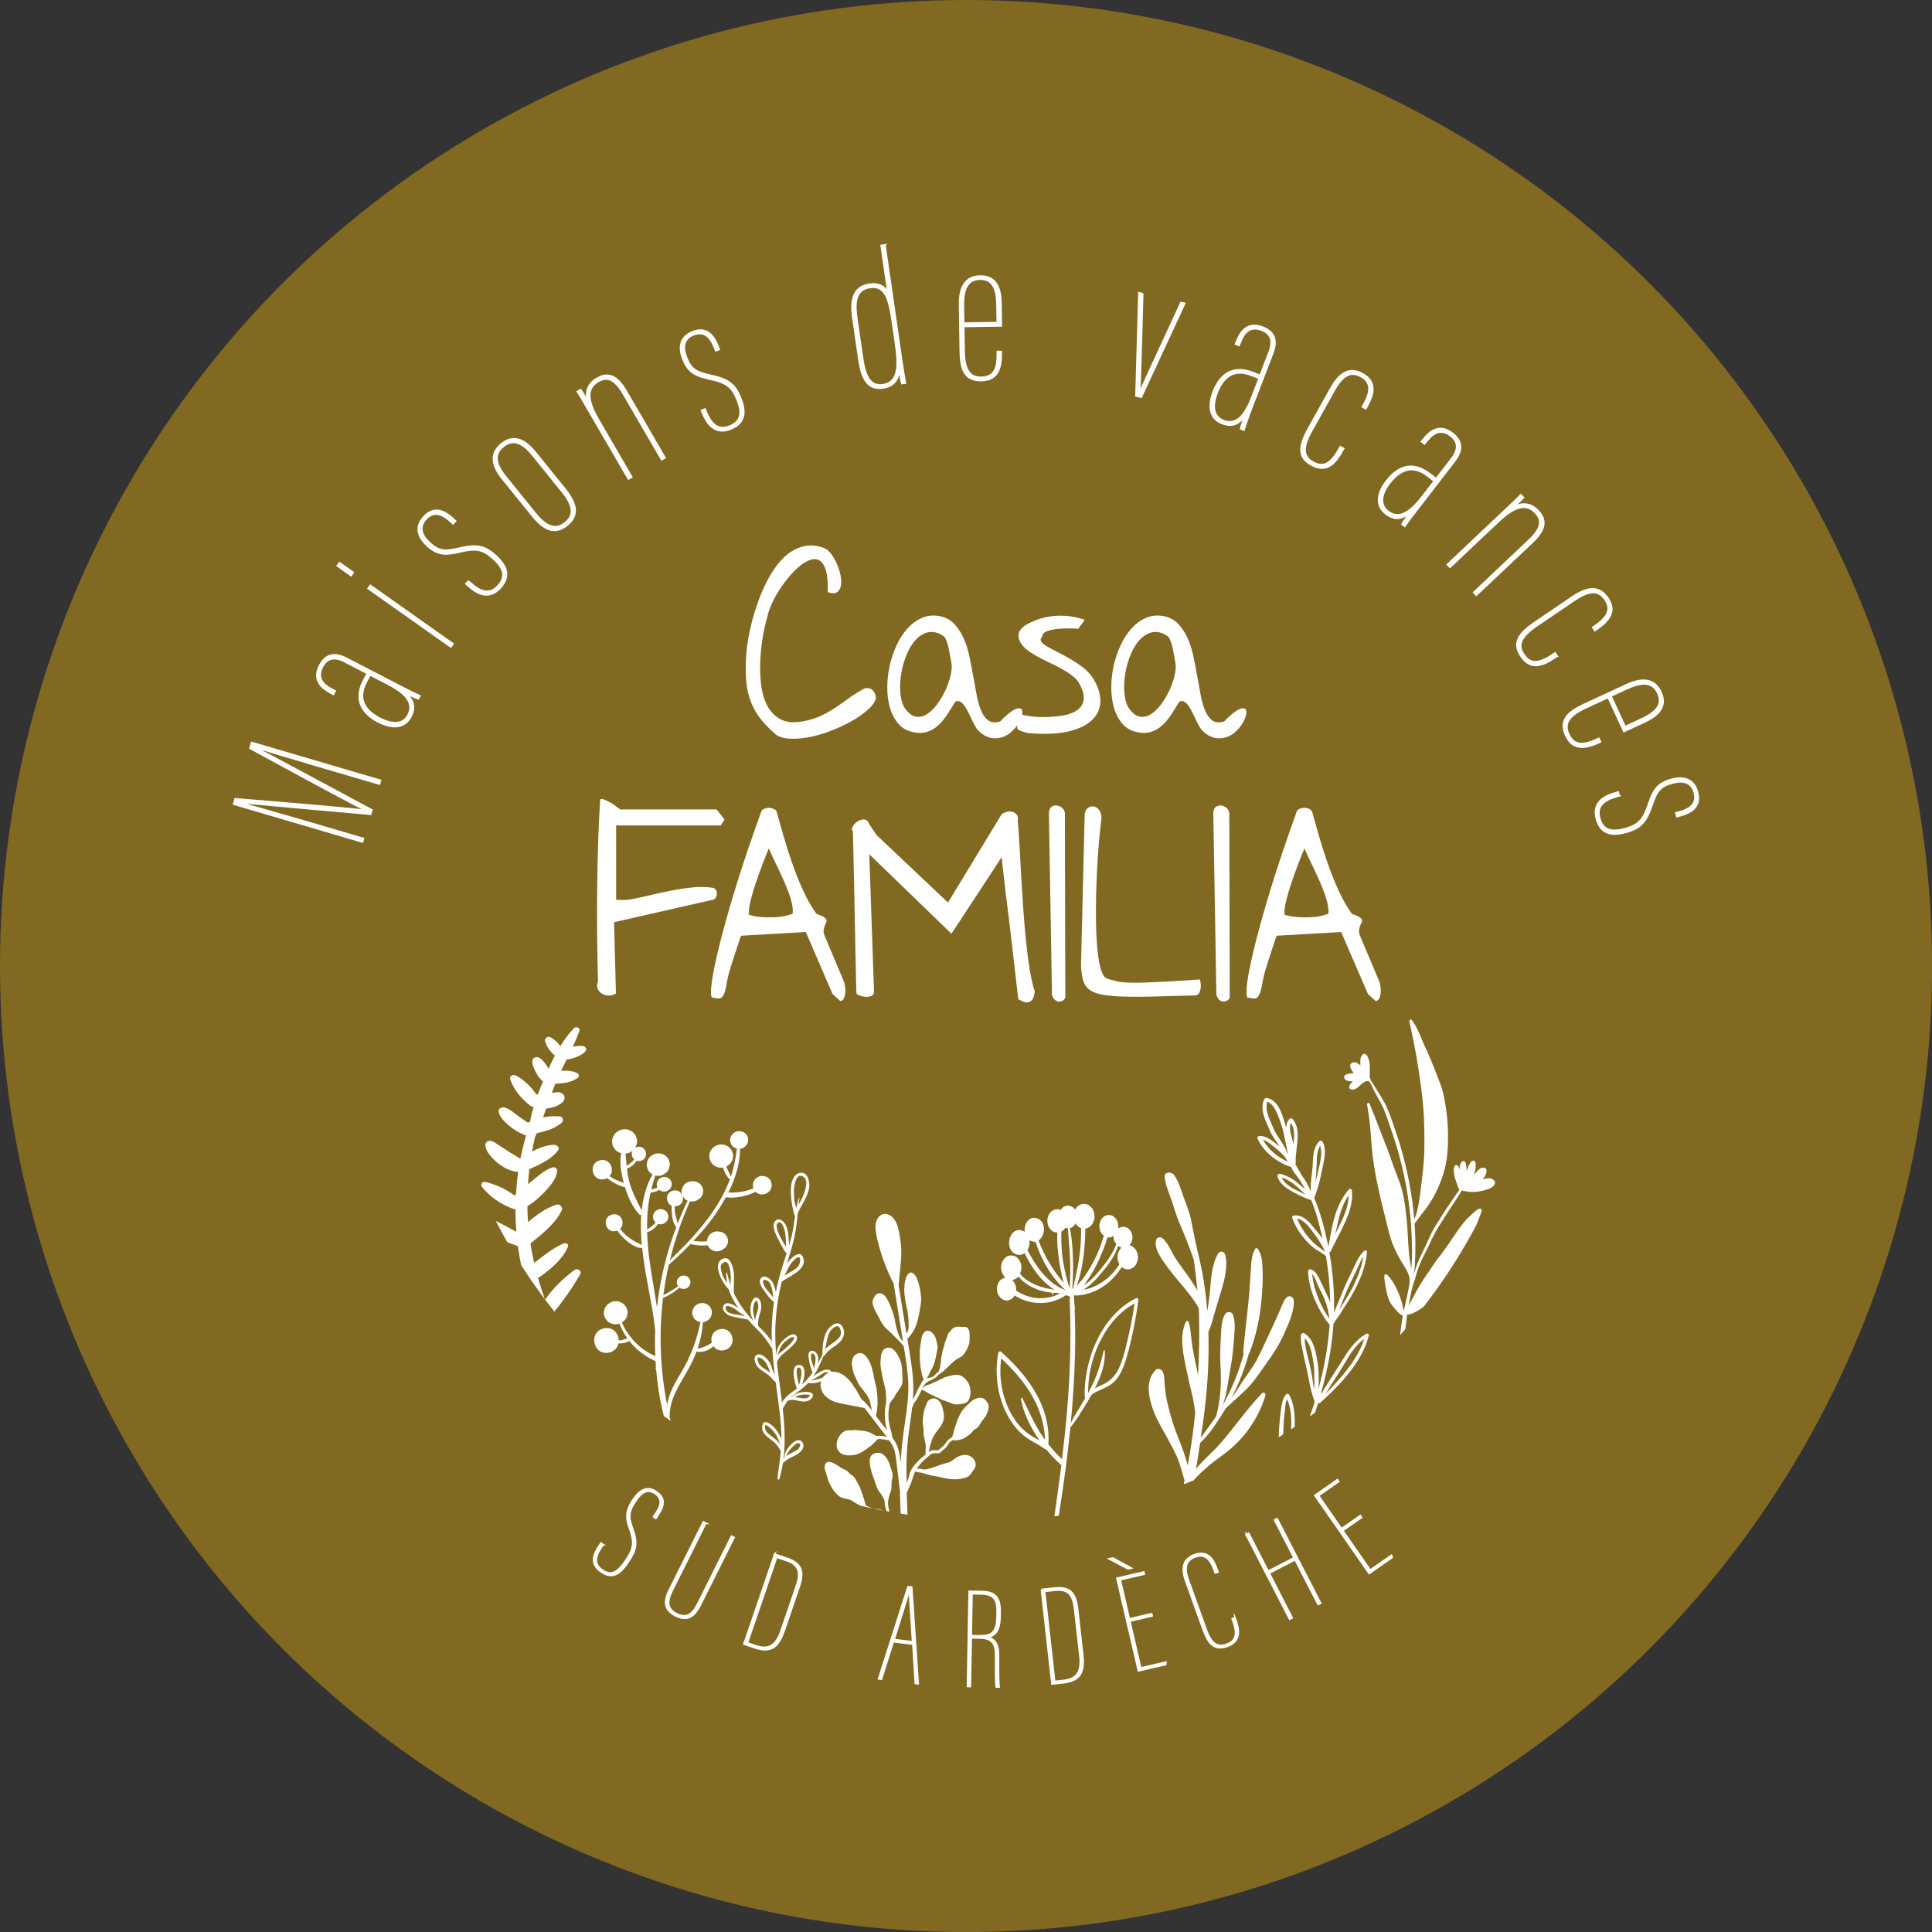 <?xml version="1.0" encoding="UTF-8"?><svg xmlns="http://www.w3.org/2000/svg" xmlns:xlink="http://www.w3.org/1999/xlink" viewBox="0 0 282.37 282.37"><rect x="0" y="0" width="282.37" height="282.37" fill="#333333" stroke="none"/><defs><clipPath id="c"><circle cx="144.27" cy="141.41" r="80.8" style="fill:none;"/></clipPath></defs><g id="a"><circle cx="141.19" cy="141.19" r="141.19" style="fill:#826921;"/></g><g id="b"><path d="m46.04,111.82c-3.87-1.14-7.23-2.13-8.99-2.71v.03c2.42,1.24,10.79,5.76,17.29,9.24l-.18.61c-5.95-.52-16.72-1.49-19.43-1.76v.03c2.18.58,6.54,1.83,9.74,2.76l8.64,2.54-.14.49-18.81-5.53.22-.76c8.15.67,17.94,1.49,19.25,1.74v-.03c-.94-.31-9.91-5.21-17.08-9.11l.24-.83,18.81,5.53-.15.52-9.41-2.76Z" style="fill:#fff; stroke:#fff; stroke-miterlimit:10; stroke-width:.25px;"/><path d="m59.59,100.86c.58.3,1.4.69,1.76.84l-.22.42c-.26-.07-.85-.33-1.72-.78.95.99,1.37,1.97.64,3.38-.98,1.9-2.94,1.71-4.72.79h-.03c-2.96-1.54-3.34-3.75-2.17-6.02.29-.57.44-.85.56-1.08l-3.3-1.71c-.86-.45-2.38-.98-3.27.75-1.03,1.98.59,2.89,1.67,3.45l.18.09-.25.48-.18-.09c-1.33-.69-3-1.84-1.81-4.13,1.05-2.04,2.68-1.66,3.91-1.02l8.95,4.63Zm-5.51-2.24c-.16.31-.25.48-.59,1.13-1.35,2.6.07,4.23,2.05,5.26h.03c1.67.88,3.33.95,4.09-.52,1.01-1.95-.77-3.38-3.05-4.56l-2.54-1.31Z" style="fill:#fff; stroke:#fff; stroke-miterlimit:10; stroke-width:.25px;"/><path d="m49.31,82.7l.31-.44,2,1.41-.31.44-2-1.41Zm4.51,3.31l.31-.44,12.07,8.53-.31.44-12.07-8.53Z" style="fill:#fff; stroke:#fff; stroke-miterlimit:10; stroke-width:.25px;"/><path d="m68.47,84.93l.24.22c1.13,1.03,2.65,2.04,4.07.49,1.23-1.34.9-2.55-.67-3.98-1.41-1.29-2.41-1.6-4.76-1.04-2.25.53-3.37.54-4.91-.87-1.19-1.09-1.96-2.61-.49-4.21,1.7-1.86,3.37-.54,4.33.33l.3.28-.37.4-.28-.26c-.78-.72-2.26-1.98-3.68-.43-1.05,1.15-.68,2.36.53,3.47,1.35,1.23,2.19,1.31,4.29.81,2.44-.57,3.68-.48,5.39,1.09,1.61,1.47,2.22,2.98.65,4.7-1.81,1.97-3.7.59-4.76-.39l-.24-.22.37-.4Z" style="fill:#fff; stroke:#fff; stroke-miterlimit:10; stroke-width:.25px;"/><path d="m78.21,66.09l4.34,5.36c1.95,2.4,1.93,4.01.32,5.31-1.64,1.32-3.21.89-5.01-1.33l-4.41-5.45c-1.87-2.31-1.62-3.92-.13-5.12,1.51-1.22,3.13-.94,4.89,1.23Zm-4.34,3.55l4.39,5.43c1.65,2.04,3.04,2.39,4.33,1.35,1.34-1.08,1.3-2.45-.41-4.56l-4.37-5.4c-1.69-2.08-3.05-2.19-4.26-1.21-.97.78-1.59,2.04.32,4.4Z" style="fill:#fff; stroke:#fff; stroke-miterlimit:10; stroke-width:.25px;"/><path d="m86.54,60.86c-1.45-2.5-1.81-3.11-2.14-3.63l.47-.27c.16.21.63,1.03,1.02,1.69-.34-1.16-.09-2.5,1.32-3.32,1.19-.69,2.66-1,4.27,1.77l5.7,9.81-.47.27-5.58-9.6c-1.23-2.11-2.34-2.63-3.72-1.83-1.98,1.15-1.3,3.28.09,5.67l4.82,8.3-.47.27-5.31-9.14Z" style="fill:#fff; stroke:#fff; stroke-miterlimit:10; stroke-width:.25px;"/><path d="m103.05,59.81l.12.3c.57,1.42,1.51,2.98,3.46,2.19,1.68-.68,1.91-1.91,1.12-3.88-.72-1.78-1.48-2.48-3.85-2.99-2.26-.49-3.28-.97-4.06-2.91-.61-1.5-.64-3.2,1.37-4.01,2.33-.94,3.27.97,3.76,2.17l.15.38-.5.2-.14-.36c-.4-.98-1.18-2.76-3.13-1.98-1.45.58-1.63,1.83-1.02,3.36.68,1.69,1.41,2.13,3.51,2.58,2.45.54,3.52,1.15,4.39,3.31.81,2.02.71,3.65-1.44,4.52-2.48,1-3.59-1.06-4.13-2.4l-.12-.3.5-.2Z" style="fill:#fff; stroke:#fff; stroke-miterlimit:10; stroke-width:.25px;"/><path d="m129.33,35.82l2.46,16.99c.15,1.02.34,2.15.52,3.17l-.5.07c-.11-.34-.27-1.42-.37-2.09-.07,1.29-.64,2.47-2.37,2.72-1.99.29-3.05-.84-3.52-4.1l-.9-6.21c-.45-3.09.44-4.53,2.46-4.82,1.8-.26,2.52.77,2.72,1.48l-1.03-7.14.54-.08Zm-4.15,10.51l.88,6.06c.38,2.62,1.14,4.12,2.97,3.86,2.49-.36,2.28-3.18,1.84-6.22l-.42-2.91c-.48-3.29-1.01-5.45-3.28-5.12-1.77.25-2.38,1.56-1.98,4.33Z" style="fill:#fff; stroke:#fff; stroke-miterlimit:10; stroke-width:.25px;"/><path d="m140.84,47.69l.06,3.68c.04,2.62.79,3.82,2.51,3.79,2.1-.03,2.4-1.6,2.37-3.69v-.09s.54,0,.54,0v.06c.03,2.15-.32,4.13-2.9,4.17-2.45.04-3.02-1.63-3.06-4.28l-.1-6.8c-.04-2.56.83-4.14,3-4.17,2.14-.03,2.99,1.43,3.02,3.93.01.82.04,2.5.05,3.33l-5.48.08Zm4.93-.52l-.04-2.56c-.03-1.88-.35-3.85-2.48-3.82-2.04.03-2.49,1.75-2.46,3.92l.04,2.53,4.94-.08Z" style="fill:#fff; stroke:#fff; stroke-miterlimit:10; stroke-width:.25px;"/><path d="m167,42.91c-.19,6.61-.35,13.61-.47,14.55h.03c.45-1.22,4.05-8.84,6.05-13.24l.53.12-6.35,13.7-.75-.17.43-15.07.53.12Z" style="fill:#fff; stroke:#fff; stroke-miterlimit:10; stroke-width:.25px;"/><path d="m182.43,61c-.23.61-.53,1.47-.64,1.84l-.45-.17c.03-.27.24-.89.59-1.79-.88,1.05-1.8,1.58-3.29,1.01-1.99-.76-2.03-2.73-1.31-4.6v-.03c1.2-3.11,3.35-3.73,5.73-2.82.59.23.89.34,1.13.43l1.33-3.46c.35-.91.71-2.47-1.11-3.17-2.08-.8-2.81.91-3.24,2.04l-.07.19-.51-.19.07-.19c.54-1.4,1.49-3.18,3.9-2.26,2.14.82,1.95,2.48,1.45,3.77l-3.61,9.41Zm1.61-5.72c-.33-.13-.51-.19-1.19-.46-2.74-1.05-4.2.54-5,2.63v.03c-.69,1.76-.57,3.41.98,4.01,2.05.79,3.27-1.14,4.19-3.54l1.02-2.67Z" style="fill:#fff; stroke:#fff; stroke-miterlimit:10; stroke-width:.25px;"/><path d="m196.36,65.57l-.1.18c-1,1.8-2.24,3.5-4.58,2.2-1.98-1.1-1.92-2.65-.43-5.33l3.27-5.87c1.39-2.5,2.88-3.08,4.64-2.1,2.28,1.27,1.46,3.27.51,4.97l-.06.1-.47-.26.06-.1c1.05-1.88,1.44-3.38-.28-4.34-1.64-.91-2.8-.01-4.03,2.2l-3.18,5.71c-1.42,2.55-1.25,3.82.2,4.63,1.53.85,2.59.26,3.89-2.08l.1-.18.47.26Z" style="fill:#fff; stroke:#fff; stroke-miterlimit:10; stroke-width:.25px;"/><path d="m206.45,75.33c-.4.51-.93,1.26-1.14,1.58l-.38-.29c.11-.25.48-.78,1.07-1.55-1.14.75-2.18,1-3.44.03-1.69-1.3-1.15-3.2.07-4.78l.02-.02c2.03-2.64,4.27-2.62,6.29-1.06.51.39.76.58.96.74l2.27-2.94c.59-.77,1.39-2.17-.15-3.35-1.77-1.36-2.95.07-3.69,1.02l-.13.16-.43-.33.13-.16c.92-1.19,2.34-2.62,4.39-1.04,1.82,1.4,1.15,2.94.31,4.03l-6.15,7.98Zm3.19-5.02c-.28-.21-.43-.33-1.01-.78-2.32-1.79-4.17-.69-5.54,1.08l-.02.02c-1.15,1.49-1.51,3.11-.2,4.12,1.74,1.34,3.46-.16,5.03-2.19l1.74-2.26Z" style="fill:#fff; stroke:#fff; stroke-miterlimit:10; stroke-width:.25px;"/><path d="m219.24,75.25c2.1-1.98,2.61-2.47,3.04-2.92l.37.39c-.17.21-.86.85-1.41,1.38,1.05-.6,2.42-.66,3.53.52.94,1,1.58,2.36-.75,4.57l-8.25,7.79-.37-.39,8.07-7.63c1.78-1.68,2.03-2.88.93-4.03-1.58-1.67-3.49-.52-5.5,1.38l-6.98,6.59-.37-.39,7.69-7.26Z" style="fill:#fff; stroke:#fff; stroke-miterlimit:10; stroke-width:.25px;"/><path d="m227.57,95.89l-.17.12c-1.71,1.16-3.58,2.12-5.08-.09-1.27-1.87-.52-3.23,2.01-4.95l5.56-3.77c2.36-1.6,3.96-1.45,5.09.21,1.47,2.16-.17,3.58-1.78,4.67l-.1.07-.3-.45.1-.07c1.78-1.21,2.81-2.37,1.7-4-1.06-1.56-2.5-1.27-4.59.15l-5.41,3.67c-2.41,1.64-2.83,2.85-1.9,4.22.98,1.45,2.19,1.4,4.41-.11l.17-.12.3.45Z" style="fill:#fff; stroke:#fff; stroke-miterlimit:10; stroke-width:.25px;"/><path d="m235.04,101.92l-3.34,1.55c-2.38,1.1-3.17,2.28-2.44,3.84.88,1.91,2.43,1.54,4.33.66l.08-.04.23.49-.05.03c-1.95.9-3.9,1.39-4.99-.95-1.03-2.23.26-3.42,2.67-4.54l6.17-2.86c2.32-1.08,4.12-.92,5.03,1.04.9,1.94-.09,3.31-2.36,4.36-.75.35-2.27,1.05-3.02,1.4l-2.3-4.97Zm2.48,4.29l2.32-1.08c1.71-.79,3.38-1.88,2.48-3.82-.86-1.85-2.61-1.56-4.59-.65l-2.3,1.07,2.08,4.48Z" style="fill:#fff; stroke:#fff; stroke-miterlimit:10; stroke-width:.25px;"/><path d="m236.66,116.3l-.31.09c-1.48.41-3.13,1.17-2.57,3.19.49,1.75,1.69,2.11,3.73,1.55,1.84-.51,2.63-1.19,3.4-3.49.74-2.19,1.33-3.15,3.34-3.71,1.56-.43,3.26-.27,3.83,1.81.67,2.43-1.33,3.15-2.58,3.49l-.4.11-.15-.52.37-.1c1.02-.28,2.88-.86,2.32-2.89-.42-1.5-1.64-1.83-3.23-1.39-1.76.49-2.28,1.16-2.96,3.2-.81,2.37-1.54,3.37-3.78,3.99-2.1.58-3.71.3-4.33-1.94-.72-2.58,1.46-3.45,2.85-3.83l.31-.09.14.52Z" style="fill:#fff; stroke:#fff; stroke-miterlimit:10; stroke-width:.25px;"/><path d="m88.15,225.76l-.3.45c-.92,1.36-1.03,2.45.21,3.29,1.34.91,2.28.23,3.42-1.46,1.12-1.66,1.28-2.61.61-4.45-.65-1.75-.69-2.74.49-4.48.96-1.42,2.07-1.95,3.34-1.08,1.28.87,1.26,1.91.23,3.43l-.3.45-.33-.23.3-.45c.92-1.36.95-2.25-.09-2.96-1.02-.69-1.94-.23-2.8,1.05-1.02,1.5-1.15,2.29-.5,4.04.77,2.11.6,3.13-.6,4.91-.96,1.42-2.11,2.73-3.95,1.47-1.87-1.26-.99-2.81-.25-3.9l.21-.31.33.23Z" style="fill:#fff; stroke:#fff; stroke-miterlimit:10; stroke-width:.25px;"/><path d="m103.15,222.62l-4.91,9.83c-.62,1.25-.99,2.61.65,3.42,1.63.82,2.45-.17,3.14-1.55l4.89-9.79.36.18-4.9,9.81c-.9,1.81-1.93,2.48-3.65,1.62-1.59-.8-1.79-1.99-.91-3.74l4.98-9.96.36.18Z" style="fill:#fff; stroke:#fff; stroke-miterlimit:10; stroke-width:.25px;"/><path d="m113.23,227.15l1.8.61c2.16.74,2.52,1.96,1.76,4.17l-2.15,6.29c-.78,2.29-1.74,3.48-4.35,2.59l-1.55-.53,4.49-13.13Zm-4.01,12.97l1.21.41c1.73.59,2.91.2,3.72-2.14l2.18-6.37c.65-1.89.75-3.22-1.36-3.94l-1.46-.5-4.29,12.54Z" style="fill:#fff; stroke:#fff; stroke-miterlimit:10; stroke-width:.25px;"/><path d="m130.55,239.93l-1.73,5.48-.4-.05,4.3-13.45.52.06.95,14.11-.4-.05-.36-5.74-2.87-.36Zm2.84.04c-.34-5.15-.45-6.8-.45-7.7h-.02c-.25,1.04-1.14,3.78-2.25,7.36l2.73.34Z" style="fill:#fff; stroke:#fff; stroke-miterlimit:10; stroke-width:.25px;"/><path d="m141.94,239.38l-.13,7.1h-.4s.25-13.89.25-13.89l1.87.03c2.06.03,2.66,1,2.63,3.01v.6c-.05,2.19-.7,2.82-1.82,3.03,1.2.35,1.62,1.22,1.59,2.7-.02,1.21-.02,3.79.08,4.59h-.4c-.11-.57-.08-3.55-.08-4.66-.01-1.94-.76-2.47-2.37-2.5l-1.21-.02Zm0-.31l1.28.02c1.9.03,2.48-.73,2.52-2.85v-.6c.04-1.5-.23-2.65-2.24-2.69l-1.45-.03-.11,6.15Z" style="fill:#fff; stroke:#fff; stroke-miterlimit:10; stroke-width:.25px;"/><path d="m152.22,232.32l1.89-.21c2.26-.25,3.11.7,3.37,3.02l.74,6.61c.27,2.4-.09,3.89-2.83,4.2l-1.63.18-1.54-13.8Zm1.91,13.44l1.27-.14c1.81-.2,2.72-1.06,2.45-3.53l-.75-6.69c-.22-1.99-.7-3.24-2.91-2.99l-1.53.17,1.47,13.18Z" style="fill:#fff; stroke:#fff; stroke-miterlimit:10; stroke-width:.25px;"/><path d="m162.64,227.71l2.68,1.47-.46.11-2.75-1.46.53-.12Zm5.74,8.46l-3.26.76,1.59,6.86,3.68-.85-.02.33-3.98.92-3.14-13.52,3.91-.91.07.3-3.51.82,1.33,5.74,3.26-.76.07.3Z" style="fill:#fff; stroke:#fff; stroke-miterlimit:10; stroke-width:.25px;"/><path d="m180.48,236.45l.13.35c.47,1.31.85,3.06-1.23,3.81-1.88.67-2.79-.39-3.49-2.35l-2.61-7.26c-.77-2.16-.11-3.26,1.32-3.77,2.05-.74,2.82.89,3.27,2.15l.13.37-.38.14-.14-.39c-.53-1.47-1.28-2.51-2.8-1.96-.98.35-1.8,1.16-1.04,3.28l2.63,7.32c.81,2.26,1.76,2.65,3.03,2.19,1.52-.55,1.5-1.78.93-3.37l-.13-.35.38-.14Z" style="fill:#fff; stroke:#fff; stroke-miterlimit:10; stroke-width:.25px;"/><path d="m182.13,224.29l.36-.19,2.85,5.54,3.8-1.95-2.85-5.54.36-.19,6.36,12.35-.36.18-3.36-6.53-3.8,1.96,3.36,6.53-.36.19-6.36-12.35Z" style="fill:#fff; stroke:#fff; stroke-miterlimit:10; stroke-width:.25px;"/><path d="m198.99,221.79l-2.75,1.91,4.02,5.78,3.1-2.16.1.31-3.35,2.33-7.93-11.4,3.29-2.29.18.26-2.96,2.06,3.37,4.84,2.75-1.91.18.26Z" style="fill:#fff; stroke:#fff; stroke-miterlimit:10; stroke-width:.25px;"/><path d="m113.2,107.17c-.98-.84-1.76-1.68-2.35-2.53s-1.03-1.74-1.32-2.68c-.29-.94-.46-1.94-.51-3.01-.05-1.07-.03-2.24.07-3.52.04-.58.13-1.28.27-2.1.14-.82.33-1.7.58-2.64.25-.94.55-1.9.91-2.89.36-.99.77-1.93,1.23-2.83.46-.9.98-1.72,1.56-2.47.58-.75,1.22-1.36,1.92-1.83.7-.47,1.45-.77,2.25-.9.8-.13,1.67-.03,2.61.31.36.14.7.42,1.03.85.33.43.61.91.85,1.45.24.54.42,1.1.54,1.68.12.58.14,1.09.06,1.53-.08.44-.27.76-.57.96-.3.2-.75.2-1.35,0,.04-1.34-.04-2.37-.25-3.1-.21-.73-.5-1.22-.87-1.48-.37-.26-.8-.32-1.29-.18-.49.14-1,.41-1.53.82-.53.41-1.06.92-1.59,1.54s-1.02,1.27-1.47,1.95c-.45.68-.83,1.37-1.15,2.07-.32.7-.54,1.33-.66,1.89-.24.78-.46,1.74-.66,2.88s-.33,2.32-.39,3.54c-.06,1.22-.02,2.42.12,3.59.14,1.18.44,2.2.9,3.07.46.87,1.1,1.53,1.93,1.98.83.45,1.91.55,3.25.31,1-.18,1.86-.44,2.59-.78.73-.34,1.42-.72,2.07-1.15.65-.43,1.3-.88,1.95-1.36s1.38-.95,2.2-1.41c.28-.16.55-.21.82-.15.27.06.49.19.67.39.18.2.3.44.36.72.06.28.02.55-.12.81-.26.5-.73,1.02-1.42,1.57-.69.55-1.49,1.07-2.41,1.56-.92.49-1.91.93-2.97,1.32s-2.09.67-3.1.84-1.93.22-2.77.15c-.84-.07-1.51-.32-2.01-.76Z" style="fill:#fff;"/><path d="m143.16,106.93c-.18-.12-.36-.33-.54-.64-.18-.31-.36-.65-.54-1.02-.18-.37-.36-.74-.54-1.12-.18-.38-.37-.71-.57-.99-.2-.28-.41-.48-.63-.61-.22-.13-.46-.12-.72.01-.4.66-.8,1.3-1.21,1.92s-.86,1.15-1.35,1.59c-.49.44-1.05.75-1.68.93-.63.18-1.36.16-2.2-.06-.82-.22-1.48-.65-1.99-1.29-.51-.64-.89-1.4-1.14-2.28-.25-.88-.37-1.84-.37-2.89s.11-2.09.34-3.13c.23-1.04.56-2.04,1-3,.44-.96.97-1.78,1.59-2.47s1.32-1.21,2.11-1.56c.79-.35,1.64-.44,2.56-.28.86.16,1.57.52,2.13,1.09.56.57,1.02,1.26,1.39,2.07.37.81.66,1.7.87,2.68.21.98.4,1.96.57,2.94.17.98.34,1.91.51,2.8.17.89.39,1.65.67,2.29.28.64.63,1.11,1.06,1.41.43.3.99.34,1.69.12.8-.82,1.44-1.36,1.92-1.63.48-.27.83-.36,1.05-.27.22.09.31.31.28.67s-.16.76-.39,1.2c-.23.44-.54.87-.94,1.29-.4.42-.85.74-1.36.96-.51.22-1.07.29-1.68.23-.61-.07-1.24-.38-1.9-.94Zm-11.02-3.59c.52.8,1.06,1.26,1.63,1.38.57.12,1.12.01,1.66-.31s1.05-.82,1.53-1.47.89-1.34,1.23-2.08c.34-.74.59-1.46.75-2.17s.2-1.29.12-1.75c-.1-.48-.18-.91-.24-1.29-.06-.38-.13-.72-.19-1.02-.07-.3-.15-.57-.24-.82-.09-.25-.21-.5-.37-.76-.8-.56-1.54-.78-2.23-.66-.69.12-1.31.46-1.86,1.02-.55.56-1.01,1.28-1.38,2.16-.37.88-.64,1.8-.81,2.76-.17.96-.22,1.89-.16,2.79.06.9.25,1.65.57,2.25Z" style="fill:#fff;"/><path d="m148.76,106.6c-.06-.08-.1-.23-.12-.46-.02-.23-.03-.47-.03-.72s0-.48.03-.7c.02-.22.06-.38.12-.48.42.18.99.32,1.72.43.73.11,1.51.15,2.35.13.92-.02,1.78-.1,2.59-.24.81-.14,1.47-.39,1.99-.75.52-.36.84-.84.96-1.44.12-.6-.06-1.37-.54-2.31-.22-.44-.54-.83-.97-1.18-.43-.35-.91-.68-1.45-.99-.54-.31-1.1-.6-1.69-.88-.59-.28-1.16-.56-1.72-.85s-1.08-.6-1.56-.93c-.48-.33-.86-.69-1.14-1.09-.34-.48-.48-.95-.43-1.42s.4-.93,1.06-1.39c.42-.24.92-.47,1.5-.7.58-.23,1.23-.4,1.95-.52.72-.12,1.51-.15,2.37-.1.86.05,1.79.24,2.79.58l-.96,1.32c-.06-.02-.36-.04-.91-.06s-1.15,0-1.8.04c-.65.05-1.24.16-1.77.34-.53.18-.79.47-.79.87-.24.24-.27.47-.11.7.17.23.47.47.9.72.43.25.94.52,1.54.82.6.3,1.21.63,1.84,1,.63.37,1.23.77,1.8,1.21.57.44,1.03.93,1.39,1.47.72,1.08,1.1,2.15,1.15,3.21s-.28,1.99-1,2.79-1.84,1.4-3.37,1.81c-1.53.41-3.5.52-5.92.34-.12,0-.27-.02-.46-.07-.19-.05-.37-.11-.55-.16-.18-.06-.35-.12-.49-.18-.15-.06-.24-.11-.25-.15Z" style="fill:#fff;"/><path d="m175.9,106.93c-.18-.12-.36-.33-.54-.64-.18-.31-.36-.65-.54-1.02-.18-.37-.36-.74-.54-1.12-.18-.38-.37-.71-.57-.99-.2-.28-.41-.48-.63-.61-.22-.13-.46-.12-.72.01-.4.66-.8,1.3-1.21,1.92-.41.62-.86,1.15-1.35,1.59-.49.44-1.05.75-1.68.93s-1.36.16-2.2-.06c-.82-.22-1.48-.65-1.99-1.29-.51-.64-.89-1.4-1.14-2.28-.25-.88-.37-1.84-.37-2.89s.11-2.09.34-3.13c.23-1.04.56-2.04,1-3,.44-.96.97-1.78,1.59-2.47s1.32-1.21,2.11-1.56c.79-.35,1.64-.44,2.56-.28.86.16,1.57.52,2.13,1.09.56.57,1.02,1.26,1.39,2.07.37.81.66,1.7.87,2.68.21.98.4,1.96.57,2.94s.34,1.91.51,2.8c.17.89.39,1.65.67,2.29.28.64.63,1.11,1.06,1.41.43.3.99.34,1.69.12.8-.82,1.44-1.36,1.92-1.63.48-.27.83-.36,1.05-.27.22.09.31.31.28.67s-.16.76-.39,1.2c-.23.44-.54.87-.94,1.29-.4.42-.85.74-1.36.96-.51.22-1.07.29-1.68.23-.61-.07-1.24-.38-1.9-.94Zm-11.02-3.59c.52.8,1.06,1.26,1.63,1.38s1.12.01,1.66-.31c.54-.33,1.05-.82,1.53-1.47s.89-1.34,1.23-2.08c.34-.74.59-1.46.75-2.17.16-.71.2-1.29.12-1.75-.1-.48-.18-.91-.24-1.29-.06-.38-.12-.72-.19-1.02-.07-.3-.15-.57-.24-.82-.09-.25-.21-.5-.37-.76-.8-.56-1.54-.78-2.23-.66-.69.12-1.31.46-1.86,1.02-.55.56-1.01,1.28-1.38,2.16-.37.88-.64,1.8-.81,2.76-.17.96-.22,1.89-.16,2.79s.25,1.65.57,2.25Z" style="fill:#fff;"/><path d="m87.4,143.47c-.06-2.14-.1-4.33-.12-6.58-.02-2.25-.02-4.5,0-6.76.02-2.26.06-4.5.13-6.74.07-2.24.17-4.42.31-6.56.14-.08.35-.06.63.05.28.11.57.25.88.43.31.18.59.37.85.57.26.2.45.34.57.42h14.08l1.17,1.47-.57.87h-15.28v10.87c.06,0,.17,0,.34.01.17.01.35.01.54.01s.37,0,.54-.01c.17,0,.28-.01.34-.01.84-.14,1.77-.33,2.8-.58,1.03-.25,2.08-.48,3.16-.7,1.08-.22,2.16-.39,3.25-.51,1.09-.12,2.13-.11,3.13.03.22.04.38.15.48.31.1.17.15.35.15.55s-.06.39-.16.57c-.11.18-.27.29-.46.33l-14.41,3.27.27,10.43c-.28.18-.6.28-.97.28-.37.01-.7-.06-1-.22-.3-.16-.52-.39-.67-.69s-.15-.67.01-1.11Z" style="fill:#fff;"/><path d="m117.74,136.22l-9.41.54s-.1.2-.24.61c-.14.41-.31.9-.49,1.47-.19.57-.38,1.15-.57,1.75-.19.6-.34,1.1-.46,1.5-.02.06-.06.22-.12.48-.06.26-.12.54-.18.84-.06.3-.12.58-.16.84-.05.26-.08.42-.1.48-.14.5-.31.85-.52,1.05-.21.2-.61.21-1.21.03-.32.18-.43-.3-.34-1.44.09-1.14.41-2.88.96-5.21s1.34-5.23,2.38-8.67c1.04-3.45,2.36-7.37,3.95-11.79.06-.22.2-.38.43-.48.23-.1.47-.15.72-.15s.49.06.72.16c.23.11.37.27.43.46.26.94.57,2.05.94,3.34.37,1.29.79,2.63,1.27,4.01.48,1.39,1.02,2.75,1.62,4.07.6,1.33,1.26,2.48,1.98,3.46.48.16.83.31,1.05.45.22.14.35.27.39.4.04.13.03.27-.04.42-.07.15-.14.31-.21.49-.07.18-.12.38-.15.61-.03.23.01.49.13.79l2.91,6.92c.1.52.14.94.13,1.26s-.07.62-.16.9c-.1.28-.29.45-.57.51l-1.14-1.05-3.92-9.08Zm-8.27-2.64c-.24-.02-.21.03.07.13.29.11.75.21,1.39.28.64.08,1.39.1,2.26.07s1.75-.19,2.65-.49c.06-.4.03-.86-.07-1.39-.11-.53-.27-1.09-.49-1.68-.22-.59-.46-1.19-.73-1.8-.27-.61-.54-1.2-.82-1.78-.28-.58-.54-1.12-.78-1.62-.24-.5-.43-.94-.57-1.32-.28.66-.6,1.46-.96,2.4-.36.94-.69,1.87-1,2.8-.31.93-.56,1.79-.75,2.59s-.25,1.4-.19,1.8Z" style="fill:#fff;"/><path d="m125.17,145.21c-.02-.4-.04-1-.05-1.81s-.03-1.74-.06-2.8c-.03-1.06-.06-2.21-.07-3.45-.02-1.24-.05-2.5-.08-3.77-.03-1.28-.05-2.54-.07-3.77-.02-1.24-.05-2.39-.08-3.46-.03-1.07-.05-2.01-.06-2.82-.01-.81-.03-1.41-.04-1.81-.18-.2-.19-.45-.01-.75.17-.3.4-.54.7-.73.3-.19.61-.28.94-.27.33.01.56.21.7.58.02.04.09.15.21.33.12.18.24.37.37.57.13.2.25.39.37.55.12.17.2.28.24.31l10.37,9.8,7.85-12.91c.28-.2.57-.32.88-.37.31-.05.58-.03.82.06.24.09.42.24.55.46.13.22.16.5.1.84.1,1.06.19,2.29.26,3.68.07,1.4.15,2.87.24,4.4.09,1.54.19,3.11.3,4.7s.24,3.15.39,4.64c.15,1.5.33,2.9.54,4.19.21,1.3.46,2.41.76,3.33-.1.7-.27,1.14-.51,1.33-.24.19-.49.27-.75.24-.26-.03-.5-.11-.72-.24-.22-.13-.36-.19-.42-.16-.04-.28-.1-.76-.18-1.45s-.17-1.51-.28-2.46-.23-1.98-.36-3.1c-.13-1.12-.27-2.26-.4-3.42s-.28-2.3-.42-3.42-.27-2.15-.37-3.09-.2-1.75-.28-2.44-.13-1.17-.15-1.45l-7.34,11.2-12.01-11.62.69,20.07c0,.32-.13.53-.37.64s-.53.15-.84.13c-.31-.02-.6-.08-.88-.18-.28-.1-.44-.21-.48-.33Z" style="fill:#fff;"/><path d="m153.3,118.93c0-.48.12-.81.36-.99.24-.18.51-.25.81-.21s.57.17.81.39.36.49.36.81l.06,26.87c-.08.2-.21.35-.39.45-.18.1-.37.14-.57.13s-.39-.09-.57-.25c-.18-.16-.32-.41-.42-.75l-.45-26.45Z" style="fill:#fff;"/><path d="m161.84,143.05c.38.1.71.19.99.27.28.08.59.15.94.2.35.05.78.08,1.3.1.52.02,1.21.01,2.08-.01.87-.03,1.97-.08,3.3-.15,1.33-.07,2.97-.17,4.93-.31.02.1.05.27.09.51.04.24.05.48.02.73s-.1.48-.19.69c-.1.21-.27.34-.51.4-2.62.08-4.84.14-6.68.18-1.84.04-3.37.03-4.58-.03s-2.18-.18-2.89-.36-1.25-.44-1.62-.79c-.37-.35-.62-.78-.75-1.3s-.22-1.16-.28-1.92l.54-22.2c.04-.44.19-.76.45-.96.26-.2.54-.28.84-.24.3.04.57.21.81.51.24.3.36.72.36,1.26-.12.84-.24,1.98-.37,3.43s-.24,3.02-.31,4.72c-.08,1.7-.13,3.43-.13,5.18-.01,1.76.03,3.37.13,4.82.1,1.46.27,2.67.52,3.64.25.97.59,1.51,1.03,1.63Z" style="fill:#fff;"/><path d="m177.33,118.93c0-.48.12-.81.36-.99.24-.18.51-.25.81-.21s.57.17.81.39c.24.22.36.49.36.81l.06,26.87c-.08.2-.21.35-.39.45-.18.1-.37.14-.57.13s-.39-.09-.57-.25c-.18-.16-.32-.41-.42-.75l-.45-26.45Z" style="fill:#fff;"/><path d="m196.02,136.22l-9.41.54s-.1.2-.24.61-.3.9-.49,1.47c-.19.57-.38,1.15-.57,1.75-.19.6-.34,1.1-.46,1.5-.02.06-.06.22-.12.48-.06.26-.12.54-.18.84-.06.3-.12.58-.16.84-.05.26-.09.42-.11.48-.14.5-.32.85-.52,1.05-.21.2-.61.21-1.21.03-.32.18-.43-.3-.35-1.44.09-1.14.41-2.88.96-5.21s1.34-5.23,2.38-8.67c1.04-3.45,2.36-7.37,3.95-11.79.06-.22.2-.38.43-.48.23-.1.47-.15.72-.15s.49.06.72.16c.23.11.37.27.43.46.26.94.57,2.05.94,3.34.37,1.29.79,2.63,1.27,4.01.48,1.39,1.02,2.75,1.62,4.07.6,1.33,1.26,2.48,1.98,3.46.48.16.83.31,1.05.45s.35.27.39.4c.04.13.03.27-.05.42-.07.15-.14.31-.21.49-.07.18-.12.38-.15.61-.03.23.02.49.13.79l2.91,6.92c.1.52.14.94.13,1.26-.01.32-.07.62-.16.9-.1.28-.29.45-.57.51l-1.14-1.05-3.93-9.08Zm-8.27-2.64c-.24-.02-.21.03.08.13.29.11.75.21,1.39.28.64.08,1.39.1,2.26.07.87-.03,1.75-.19,2.65-.49.06-.4.03-.86-.08-1.39-.11-.53-.27-1.09-.49-1.68-.22-.59-.46-1.19-.73-1.8-.27-.61-.54-1.2-.82-1.78-.28-.58-.54-1.12-.78-1.62s-.43-.94-.57-1.32c-.28.66-.6,1.46-.96,2.4-.36.94-.69,1.87-1,2.8-.31.93-.56,1.79-.75,2.59s-.25,1.4-.19,1.8Z" style="fill:#fff;"/><g style="clip-path:url(#c); fill:none;"><path d="m85.54,153.69c.28-.3.1-.73-.33-.8-.45-.07-.98-.02-1.5.1.37-.79.71-1.58.99-2.39.14-.4-.54-.61-.82-.32-.77.8-1.41,1.69-1.99,2.61-.02-.02-.03-.05-.05-.07-.18-.22-.36-.43-.56-.63-.22-.21-.5-.35-.74-.54-.39-.32-1.06.12-.87.54.11.24.16.5.29.73.15.26.33.51.52.75.18.23.39.43.62.61-.33.63-.64,1.27-.93,1.91-.16-.28-.34-.55-.52-.79-.26-.35-.9-1.13-1.5-.84-.61.29-.28,1.19-.1,1.59.29.67.69,1.42,1.32,1.9-.26.61-.51,1.23-.75,1.87-.07.01-.14.04-.21.06-.75-1.1-1.77-2.12-2.99-2.78-.45-.24-1,.07-.85.53.47,1.49,1.65,2.89,2.97,3.9.13.1.29.15.45.16-.22.72-.4,1.45-.54,2.18-.1.04-.19.08-.28.12-.45-.3-.9-.59-1.33-.9-.6-.44-1.28-1.08-2.03-1.31-.44-.13-1,.12-.93.57.11.8.88,1.53,1.52,2.07.7.59,1.57,1.12,2.48,1.44-.32,1.13-.6,2.27-.83,3.42-.55-.43-1.28-.79-1.83-1.15-.39-.26-.77-.51-1.17-.76-.4-.24-.72-.55-1.19-.7-.47-.15-.92.13-.92.56,0,.93.95,1.93,1.68,2.54.81.68,1.95,1.36,3.12,1.4-.16,1.08-.26,2.17-.33,3.27-.07.07-.14.13-.2.2-1.21-.93-2.78-1.65-4.29-2-.45-.1-.72.4-.51.68,1.06,1.39,2.87,2.71,4.71,3.29.06.02.11.03.17.03.02,0,.03.01.05.02,0,0,0,.01,0,.02,0,1.07.04,2.15.13,3.24-.53-.29-1.08-.55-1.59-.84-1.11-.63-2.23-1.11-3.4-1.63-.43-.19-.8.29-.58.59.77,1.05,1.52,1.86,2.74,2.57.83.49,1.73,1.03,2.72,1.28.1.07.22.12.34.17.17,1.25.39,2.5.69,3.74-.6-.44-1.22-.87-1.84-1.28-.86-.59-1.89-1.27-2.95-1.57-.57-.16-1.03.32-.74.76.55.83,1.53,1.55,2.37,2.16.94.67,1.89,1.38,2.9,1.96.28.17.58.19.83.13.3.98.64,1.94,1.02,2.89-.69-.4-1.41-.78-2.1-1.15-1.35-.72-2.79-1.42-4.3-1.87-.36-.11-.85.26-.54.55,1.1,1.06,2.43,1.97,3.78,2.79,1.36.82,2.81,1.76,4.36,2.3,1,1.93,2.21,3.76,3.65,5.44.25.3.88.03.7-.33-1.1-2.12-2.11-4.25-2.99-6.41,1.63-1.92,3.07-3.95,4.28-6.07.24-.42-.39-.91-.84-.59-1.72,1.25-3.18,2.71-4.32,4.36-.38-1.06-.72-2.13-1.03-3.2.78-.46,1.49-1.06,2.11-1.61.93-.82,1.9-1.92,2.29-3.02.1-.28-.3-.54-.6-.42-1.2.48-2.38,1.34-3.36,2.1-.33.25-.67.5-1,.75-.21-.94-.4-1.89-.54-2.84,1.75-1.41,3.66-2.91,4.57-4.83.22-.47-.27-1.02-.88-.81-1.54.55-2.85,1.5-4.04,2.53-.04-.59-.08-1.19-.09-1.79,0-.18,0-.36,0-.54.93-.57,1.78-1.32,2.48-2.05.84-.88,1.76-1.95,1.86-3.1.03-.34-.3-.65-.72-.51-1.15.4-2.02,1.21-2.91,1.93-.2.17-.42.33-.63.5.05-.74.11-1.47.2-2.21.09-.02.18-.04.27-.09,1.49-.68,3.03-1.39,3.94-2.66.28-.39-.2-.8-.64-.78-1.13.05-2.2.47-3.19.98.13-.71.28-1.42.45-2.13.09-.18.17-.37.25-.55.48-.1.95-.22,1.41-.36.88-.26,1.43-.58,2.15-1.08.4-.28.36-.99-.26-1.02-.86-.03-1.47-.06-2.32.16-.02,0-.05.01-.07.02.16-.44.32-.88.47-1.33.81-.06,1.58-.29,2.25-.8.35-.27.54-.64.38-1.03-.15-.35-.6-.6-1.04-.55-.25.03-.51.06-.77.1.17-.45.34-.9.52-1.35.04,0,.08,0,.13,0,.42,0,.88-.05,1.3-.12.65-.1,1.4-.37,1.89-.77.18-.15.15-.49-.06-.61-.55-.3-1.34-.43-2-.4-.14,0-.28.02-.43.03.27-.56.54-1.11.82-1.66.98-.1,2.15-.56,2.75-1.2Z" style="fill:#fff;"/><path d="m168.87,200.23c.38-.37.95-.07,1.1.32.26.65.2,1.39.27,2.07.08.73.15,1.45.32,2.17.34,1.43.72,2.9,1.24,4.29.52,1.4,1.12,2.76,1.53,4.19.08.3.17.6.25.91.11-.53.21-1.06.3-1.6.34-2.04.6-4.09.81-6.14-.12-.78-.22-1.57-.4-2.35-.3-1.26-.6-2.52-.86-3.78-.45-2.13-1.14-5.06-.1-7.11.08-.17.36-.19.41.02.34,1.19.34,2.5.55,3.72.22,1.27.5,2.53.76,3.79.02.09.04.18.05.27.16-2.98.22-5.97.14-8.95,0-.29-.02-.58-.04-.87-.84-1.49-2.02-2.83-3.12-4.15-.76-.91-1.49-1.84-2.14-2.81-.58-.87-1.27-1.99-.96-3.03.09-.29.56-.49.84-.27.94.72,1.33,1.97,1.94,2.92.67,1.05,1.47,2.04,2.17,3.07.38.56.74,1.13,1.08,1.71-.14-1.5-.33-3.01-.53-4.51-.64-1.81-1.33-3.6-2.1-5.36-.45-1.04-.75-2.14-1.11-3.2-.39-1.16-.96-2.35-1.05-3.57-.06-.73,1.01-.75,1.36-.28.7.94,1.02,2.21,1.42,3.29.44,1.17.91,2.36,1.13,3.58.27,1.45.59,2.89.9,4.33.74,2.85,1.19,5.77,1.42,8.71.15-.86.28-1.72.36-2.58.18-1.85.25-4.23,1.25-5.87.24-.39.88-.23.99.16.52,1.82-.2,4.2-.75,5.96-.31,1-.6,2.01-.9,3.02-.23.76-.39,1.62-.79,2.34.05,1.61.04,3.22-.02,4.82-.12,3.37-.48,6.72-1,10.06-.03.21-.05.42-.08.63.74-1.09,1.57-2.13,2.29-3.23-.02-.02-.03-.04-.02-.07.63-2.39.75-4.82.6-7.27-.07-1.22-.04-2.43.03-3.65.07-1.21.03-2.67.58-3.78.26-.53,1.03-.53,1.23.05.41,1.17.19,2.6.11,3.81-.1,1.39-.26,2.75-.52,4.13-.34,1.8-.47,3.61-1.13,5.3.72-1.29,1.35-2.62,1.9-3.98.48-1.19.87-2.4,1.19-3.62-.05-.07-.08-.16-.07-.26.23-2.62.57-5.23.82-7.85.12-1.25.18-2.51.27-3.76.08-1.15.06-2.41.66-3.45.09-.15.32-.11.4.02.65.97.65,2.2.69,3.31.05,1.39-.05,2.78-.17,4.16-.24,2.64-.78,5.23-1.76,7.73-.02.05-.05.1-.09.14-.37,1.35-.84,2.67-1.37,3.95-.35.84-.73,1.66-1.15,2.47.39-.52.76-1.05,1.1-1.61.89-1.45,2.01-2.79,2.77-4.3.73-1.45,1.4-2.95,2.09-4.42.35-.74.67-1.49,1.01-2.24.31-.68.52-1.44,1-2.03.37-.47,1.06-.21,1.11.32.15,1.55-.74,3.41-1.36,4.83-.7,1.6-1.61,3-2.64,4.43-.99,1.38-1.9,2.84-3.18,4.02-.9.84-1.8,1.68-2.73,2.5-.19.32-.39.64-.59.96-.9,1.41-1.89,2.95-3.17,4.13-.09.6-.18,1.19-.28,1.79-.11.66-.21,1.32-.32,1.99.13-.17.27-.34.43-.52.95-1.04,2.04-1.97,2.98-3.03,2.16-2.44,3.97-5.13,6.23-7.49.22-.23.59.05.51.3-.86,2.88-2.59,5.63-4.96,7.7-1.1.96-2.36,1.75-3.46,2.71-.65.57-1.41,1.23-2.02,1.94-.08.4-.17.8-.26,1.2-.38,1.53-.58,3.66-1.66,4.91-.13.15-.46.15-.5-.08-.27-1.42.43-3.05.71-4.44.1-.5.21-1,.32-1.5-.41-1.31-.69-2.63-1.32-3.91-.68-1.41-1.47-2.77-2.23-4.14-1.15-2.08-2.75-6.04-.71-8.04Z" style="fill:#fff;"/><path d="m112.64,172.57c-.11-.21-.27-.38-.48-.5-.32-.18-.68-.25-1.04-.17-.19.04-.35.11-.5.23-.16.09-.28.22-.37.37-.11.15-.17.31-.18.49-.05.18-.05.36,0,.54.02.05.04.1.06.15-.46.18-.92.34-1.43.44-.77.16-1.5.19-2.25.18,1.01-2.02,1.72-4.23,1.71-6.41.05,0,.1-.01.15-.02.18-.03.34-.11.47-.22.15-.09.27-.21.36-.36.1-.14.16-.3.18-.47.05-.17.05-.34,0-.51-.09-.32-.27-.63-.58-.8-.3-.17-.65-.24-.99-.16-.18.03-.34.11-.47.22-.15.09-.27.21-.36.36-.1.14-.16.3-.18.47-.05.17-.05.34,0,.51.09.32.27.63.58.8.12.07.25.12.39.15-.18,1.39-.43,2.76-.89,4.1-.19-.47-.46-.9-.63-1.38-.01-.03-.02-.06-.03-.09.08-.04.16-.09.24-.16.2-.11.35-.27.47-.47.13-.19.21-.39.23-.61.06-.22.06-.45,0-.67-.05-.14-.11-.28-.16-.43-.14-.26-.34-.47-.6-.63-.13-.06-.27-.12-.4-.18-.3-.09-.6-.1-.91-.03-.24.04-.44.14-.62.29-.2.11-.35.27-.47.47-.13.19-.21.39-.23.61-.06.22-.06.45,0,.67.05.14.11.28.16.43.14.26.34.47.6.63.13.06.27.12.4.18.26.08.53.09.8.05.19.65.5,1.27.95,1.68.02.02.04.03.06.03-.58,1.57-1.37,3.06-2.3,4.46-1.06,1.6-2.31,3.07-3.61,4.49-.92,1-1.91,1.93-2.86,2.89.17-.71.36-1.42.56-2.12.64-2.21,1.42-4.38,2.36-6.48.34.06.71.02,1.02-.15l.14-.08c.1-.07.21-.15.31-.22.15-.13.26-.28.32-.46.07-.11.11-.23.12-.35.05-.19.05-.38,0-.57-.05-.12-.09-.24-.14-.36-.07-.1-.15-.2-.22-.3-.13-.14-.28-.25-.46-.31-.17-.09-.35-.14-.55-.14-.05,0-.11,0-.16,0-.52-.03-1.1.25-1.36.7-.2.35-.29.73-.21,1.13,0,.04.02.07.03.11-.21-.42-.66-.72-1.28-.58-1.23.28-1.11,1.85-.21,2.23-.02.29-.03.58,0,.88.05.7.13,1.69.67,2.21-1.45,3.79-2.39,7.75-2.83,11.75-.31-2.11-.71-4.2-1.01-6.31-.23-1.55-.38-3.11-.43-4.68.64-.19,1.23-.64,1.61-1.21.19.06.4.08.61.03.28-.07.55-.25.71-.5.09-.12.14-.26.15-.4.04-.14.04-.29,0-.44-.08-.28-.23-.54-.49-.69-.26-.14-.55-.21-.85-.14-.28.07-.55.25-.71.5-.09.12-.14.26-.15.4-.04.14-.04.29,0,.44.06.22.18.44.36.59-.33.41-.74.73-1.24,1,0-.63,0-1.26.03-1.88.06-1.18.22-2.34.48-3.49.46-.04.9-.17,1.28-.39.04.03.08.06.12.09.25.14.53.2.82.13.27-.06.54-.25.69-.48.08-.12.13-.25.15-.39.04-.14.04-.28,0-.42-.07-.27-.23-.53-.48-.67-.25-.14-.53-.2-.82-.13-.27.06-.54.25-.69.48-.08.12-.13.25-.15.39-.04.14-.04.28,0,.42.02.07.05.15.08.22-.28.14-.58.24-.9.28.16-.68.36-1.36.58-2.02.26.06.53.07.8,0,.23-.04.43-.14.6-.28.19-.11.34-.26.46-.45.13-.18.2-.38.22-.6.06-.22.06-.43,0-.65-.05-.14-.1-.28-.15-.41-.14-.25-.33-.46-.58-.61-.13-.06-.26-.12-.39-.17-.29-.09-.58-.1-.88-.03-.23.04-.43.14-.6.28-.19.11-.34.26-.46.45-.13.18-.2.38-.22.6-.06.22-.06.43,0,.65.05.14.1.28.15.41.14.25.33.46.58.61.02.01.05.02.07.03-.92,1.62-1.39,3.43-1.58,5.28-.71-1.41-1.44-2.74-1.84-4.29-.16-.61-.25-1.22-.32-1.83.6-.23,1.09-.62,1.4-1.15.17.06.36.07.58.02,1.34-.31.89-2.35-.46-2.04-.12.03-.23.07-.32.12.06-.13.13-.27.19-.4.1-.31.12-.62.05-.93-.06-.15-.11-.3-.17-.45-.15-.27-.36-.5-.63-.66-.14-.06-.28-.13-.42-.19-.23-.08-.47-.1-.71-.05-.25,0-.48.07-.7.19-.15.07-.28.16-.39.27-.12.1-.22.21-.31.35-.06.13-.12.25-.18.38,0,.01,0,.03-.01.04-.06.14-.09.29-.09.45.01.16.03.32.04.48.04.24.15.45.3.63.12.2.28.36.49.47.15.1.31.17.48.2-.24,1.43.03,2.99.39,4.35-.46-.17-.93-.31-1.36-.55-.24-.13-.47-.28-.7-.43.78-.89.1-2.66-1.39-2.32-1.82.42-1.2,3.18.62,2.76.15-.03.28-.09.4-.15.25.2.52.39.8.56.52.3,1.17.67,1.81.76.44,1.43,1.09,2.88,2.09,3.98.08.09.19.1.28.07-.1,1.48-.04,2.97.1,4.43-.33-.25-.76-.38-1.12-.6-.41-.24-.81-.52-1.17-.83-.33-.29-.62-.61-.89-.95.8-.75.2-2.42-1.14-2.11-1.6.37-1.06,2.79.54,2.42.07-.02.14-.04.2-.06.27.42.61.8.97,1.14.64.6,1.57,1.35,2.49,1.4.07,0,.12-.02.16-.05.06.6.14,1.2.22,1.78.48,3.41,1.32,6.85,1.69,10.31-.05,1.26-.04,2.51.02,3.77-1.35-.59-2.51-1.47-3.43-2.56.02-.09-.04-.19-.15-.19-.53-.66-.98-1.39-1.32-2.17.03-.02.07-.05.1-.07.19-.11.35-.27.47-.46.13-.19.21-.39.23-.61.06-.22.06-.44,0-.67l-.16-.42c-.14-.26-.34-.47-.6-.63-.13-.06-.27-.12-.4-.18-.3-.09-.6-.1-.9-.03-.23.04-.44.14-.62.29-.19.11-.35.27-.47.46-.13.19-.21.39-.23.61-.06.22-.06.44,0,.67.05.14.11.28.16.42.14.26.34.47.6.63.13.06.27.12.4.18.3.09.6.1.9.03.07-.01.13-.03.19-.05.28.76.67,1.47,1.13,2.13-.32.11-.63.25-.97.3-.09.01-.19.02-.28.03-.02-1.04-.85-2.07-2.19-1.77-2.32.53-1.54,4.06.79,3.53.8-.18,1.23-.72,1.36-1.33.58.01,1.16-.09,1.59-.36,1,1.26,2.32,2.28,3.83,2.95.01.24.03.47.05.71-.01.14-.02.27-.04.41,0,.07.03.12.08.14.12,1.36.3,2.72.54,4.08.53,2.95,1.36,5.79,2.51,8.56.13.3.67.1.56-.21-.65-1.81-1.2-3.66-1.64-5.53,0,0,0,0,0,0-.06-2.69,1.56-4.86,2.82-7.14.43-.78.8-1.59,1.11-2.42.54.09.96.06,1.54-.18.34-.14.66-.35.93-.61.32.46.87.75,1.59.58,2.01-.46,1.33-3.51-.68-3.05-1.05.24-1.37,1.19-1.14,1.97-.63.42-1.33.74-2.09.87.43-1.26.7-2.56.78-3.88.06,0,.12-.01.19-.03.19-.04.37-.12.51-.24.16-.09.29-.22.39-.39.11-.16.17-.32.19-.51.05-.18.05-.37,0-.55-.04-.12-.09-.23-.13-.35-.12-.22-.28-.39-.5-.52-.33-.18-.7-.26-1.08-.17-.19.04-.37.12-.51.24-.16.09-.29.22-.39.39-.11.16-.17.32-.19.51-.05.18-.05.37,0,.55.04.12.09.23.13.35.12.22.28.39.5.52.17.09.34.16.53.19-.51,2.56-1.39,4.94-2.74,7.24-.88,1.49-1.92,3.15-2.12,4.89-1.02-5.15-1.24-10.44-.6-15.67.9-.35,1.69-.87,2.39-1.5.03.02.05.04.08.05.23.13.49.18.75.12.25-.06.49-.22.63-.44.13-.2.2-.5.13-.74-.07-.24-.21-.48-.44-.61-.23-.13-.49-.18-.75-.12-.25.06-.49.22-.63.44-.13.2-.2.5-.13.74.03.13.09.25.17.36-.68.49-1.41.91-2.15,1.3.19-1.49.46-2.98.79-4.45,1.11-.94,2.15-1.98,3.16-3.02.83.2,1.68.28,2.51.17.04.11.1.21.18.29.1.16.23.29.4.39.22.13.46.21.72.22.27,0,.53-.05.77-.18.05-.03.11-.06.16-.1.1-.07.2-.14.3-.21.14-.12.25-.27.31-.44.07-.1.1-.22.11-.34.05-.18.05-.37,0-.55-.04-.12-.09-.23-.13-.35-.07-.1-.14-.19-.21-.29-.12-.14-.27-.24-.44-.3-.16-.09-.34-.13-.53-.13-.06,0-.12-.01-.18-.02-.5-.04-1.08.26-1.33.69-.14.24-.22.49-.23.76-.66.04-1.32.03-1.97-.07,0,0,0,0,0,0,1.35-1.41,2.6-2.93,3.66-4.57.37-.57.73-1.17,1.07-1.8,1.41.17,3.03-.14,4.35-.8.07.07.14.13.23.18.32.18.68.25,1.04.17.19-.04.35-.11.5-.23.16-.09.28-.22.37-.37.11-.15.17-.31.18-.49.05-.18.05-.36,0-.54-.04-.11-.08-.23-.13-.34Zm-14,4.53c-.03-.26-.04-.52-.04-.79.1,0,.21,0,.32-.03.79-.18,1.03-.9.85-1.49.04.08.09.15.14.21.1.17.24.3.41.4.06.04.12.07.18.09-.53,1.09-1.01,2.2-1.46,3.33-.09-.57-.35-1.14-.41-1.72Zm-7.23-8.49c.09,0,.18-.02.27-.04.25-.05.46-.15.65-.31.04-.02.07-.04.1-.07-.19.42-.08.95.26,1.26-.29.38-.68.7-1.11.91-.06-.58-.1-1.16-.16-1.75Z" style="fill:#fff;"/><path d="m88.35,195.4c-.04-.13-.2-.22-.32-.13-.03.02-.06.05-.09.07-.02,0-.04.02-.06.04,0,0,0,0,0,0,0,0,0,0,0,0-.01,0-.03,0-.04,0-.02,0-.03,0-.05,0-.16-.02-.32.16-.31.32,0,.18.14.3.31.32.12,0,.24-.01.35-.08.05-.03.09-.06.13-.1.03-.04.06-.07.08-.12.02-.03.03-.07.03-.11.02-.07.03-.14,0-.22Z" style="fill:#fff; fill-rule:evenodd;"/><path d="m89.59,191.1c-.02-.05-.07-.08-.12-.09-.03-.01-.05-.02-.08-.02-.02,0-.04,0-.06,0-.04,0-.07,0-.11,0-.03,0-.06.03-.09.04-.07.03-.1.13-.09.2.01.08.06.14.14.16.09.03.17.02.26-.02.03-.01.06-.03.08-.05.02-.02.04-.04.05-.07.03-.05.05-.1.03-.16Z" style="fill:#fff; fill-rule:evenodd;"/><path d="m89.3,178.03c-.08-.08-.2-.09-.3-.04-.03.02-.07.03-.1.05-.16.09-.18.32-.06.45.12.13.36.11.44-.06.02-.03.03-.07.05-.1.05-.1.04-.23-.04-.3Z" style="fill:#fff; fill-rule:evenodd;"/><path d="m87.87,170.01c-.09-.08-.21-.09-.31-.03-.13,0-.24.13-.24.26,0,.07.02.14.08.18.05.04.11.08.18.08.11,0,.21-.04.29-.13.04-.05.07-.11.07-.18,0-.06-.03-.14-.07-.18Z" style="fill:#fff; fill-rule:evenodd;"/><path d="m93.6,167.84c-.01-.06-.07-.12-.13-.13-.05-.01-.1,0-.15.02-.11.06-.12.21-.04.3.02.02.04.04.06.06.05.04.11.06.18.03.06-.02.1-.08.1-.15,0-.04-.01-.09-.02-.13Z" style="fill:#fff; fill-rule:evenodd;"/><path d="m97.65,172.7s0,0,0,0c-.03-.09-.13-.15-.23-.14-.12.02-.22.14-.17.27.02.07.06.12.12.15.08.04.19.03.25-.03.02-.03.04-.06.05-.09.01-.04,0-.12-.02-.16Z" style="fill:#fff; fill-rule:evenodd;"/><path d="m98.6,174.85s-.03,0-.05.01c-.05.02-.09.04-.12.08-.04.04-.06.09-.06.15,0,.05.02.12.06.15.04.04.1.07.15.06.06,0,.11-.02.15-.06.04-.03.07-.07.08-.12,0-.02,0-.03.01-.05.03-.15-.09-.27-.23-.24Z" style="fill:#fff; fill-rule:evenodd;"/><path d="m101.8,173.35c-.07-.09-.18-.12-.29-.12-.1,0-.18.08-.2.18-.01.09.05.2.14.22,0,0,.02,0,.03,0,0,0,0,0,0,0,.01,0,.02.01.03.02.01,0,.03.01.03.01,0,0,0,0,0,0,.02,0,.03.02.05.03,0,0,.06.02.03.01-.03,0,.03.01.03.01.02.01.04.01.07.02.04,0,.09-.03.11-.06.06-.11.01-.24-.06-.33Z" style="fill:#fff; fill-rule:evenodd;"/><path d="m96.95,177.57c-.12,0-.23.1-.23.23,0,.1,0,.19.04.29.06.19.32.19.38,0,.03-.09.03-.19.04-.29,0-.12-.11-.23-.23-.23Z" style="fill:#fff; fill-rule:evenodd;"/><path d="m106.2,168.69c0-.07-.02-.13-.07-.18-.04-.04-.09-.08-.14-.11-.09-.06-.19-.1-.29-.15-.11-.06-.25-.03-.31.08-.06.1-.03.26.08.31.19.09.46.29.67.16.04-.02.07-.07.07-.12Z" style="fill:#fff; fill-rule:evenodd;"/><path d="m105.69,168.02c-.1.29-.19.58-.14.9.02.13.23.16.28.04.12-.27.18-.54.24-.83.06-.26-.3-.35-.39-.11Z" style="fill:#fff; fill-rule:evenodd;"/><path d="m108.5,166.12c-.22.02-.22.34,0,.35.16.01.52.08.52-.18s-.36-.19-.52-.18Z" style="fill:#fff; fill-rule:evenodd;"/><path d="m112.58,173.05c-.02-.09-.11-.18-.2-.2-.02,0-.03,0-.05,0-.1-.02-.21,0-.28.08-.05.06-.09.13-.09.21,0,.08.03.16.09.21.08.08.18.1.28.08.02,0,.03,0,.05,0,.09-.02.18-.11.2-.2,0-.03,0-.05.01-.08,0-.03,0-.05-.01-.08Z" style="fill:#fff; fill-rule:evenodd;"/><path d="m105.84,181.84c-.06-.14-.24-.17-.34-.27-.14-.14-.36.08-.22.22.07.07.15.13.24.17.09.04.23.05.3-.03.02-.02.03-.06.02-.09Z" style="fill:#fff; fill-rule:evenodd;"/><path d="m103.55,191.45c-.09-.09-.22-.15-.34-.13-.05,0-.09.01-.13.04l-.05.04c-.06.06-.08.14-.07.22.02.15.15.24.29.22,0,0,0,0,0,0,.04.02.08.03.12.03.04,0,.09-.01.12-.03.06-.03.09-.09.11-.15.03-.08,0-.19-.06-.24Z" style="fill:#fff; fill-rule:evenodd;"/><path d="m106.34,196.32c-.06-.07-.13-.14-.2-.21-.1-.12-.27.06-.17.17.07.07.13.14.2.2.05.05.17.14.24.07.07-.07-.03-.18-.07-.23Z" style="fill:#fff; fill-rule:evenodd;"/><path d="m106.46,196.01c-.15.04-.28.18-.37.3-.05.07-.1.14-.15.2-.03.04-.06.07-.07.12,0,.02,0,.04,0,.05,0,.06.01.07,0,.03-.03.13.11.24.22.18-.03,0-.03,0,0,0,.03,0,.05,0,.07-.02.03-.02.06-.05.08-.08.05-.06.1-.13.15-.19.09-.12.2-.27.22-.42.01-.09-.05-.19-.16-.16Z" style="fill:#fff; fill-rule:evenodd;"/><path d="m89.54,191.04c-.02-.1-.04-.2-.05-.3-.02-.14-.26-.14-.28,0-.04.22-.02.59.19.72.1.07.21-.02.22-.13,0-.1-.05-.2-.07-.29Z" style="fill:#fff; fill-rule:evenodd;"/><path d="m91.29,165.7s0,0,0,0c0,0,0,0,0,0-.02-.04-.02-.05-.05-.09-.03-.04-.07-.09-.1-.13-.05-.08-.15-.12-.23-.06-.08.05-.1.15-.06.24.04.08.09.14.16.2.07.06.2.09.28.05.03-.02.05-.05.05-.08,0-.04-.02-.07-.04-.1Z" style="fill:#fff; fill-rule:evenodd;"/><path d="m96.78,170.06s-.01-.02-.02-.04c-.01-.09-.07-.16-.12-.23-.06-.1-.09-.2-.14-.31-.06-.13-.24-.05-.25.07,0,.14.04.27.11.4.03.06.08.11.13.16.06.05.11.06.17.08.08.03.13-.07.1-.13Z" style="fill:#fff; fill-rule:evenodd;"/><path d="m96.68,169.65c-.09.01-.18.1-.26.15-.09.05-.18.1-.27.15-.14.07-.02.29.12.21.09-.05.19-.11.28-.17.08-.05.19-.11.23-.2.04-.08-.02-.15-.11-.14Z" style="fill:#fff; fill-rule:evenodd;"/><path d="m186.34,216.58s.06-.07.08-.11c.02-.03.04-.05.06-.08.12-.39.15-.79.17-1.18.01-.21.03-.42.06-.63.08-.62.11-1.25.13-1.85v-.09c.02-.54.03-1.09.04-1.62,0-.66.02-1.33.05-2.01.06-1.07.16-2.1.3-3.06l.02-.16c.09-.64.2-1.37.69-1.96.06-.08.17-.12.27-.11.09,0,.16.04.2.11.93,1.68.9,3.89.74,5.83-.12,1.49-.45,2.91-.97,4.24,1.54-2.5,2.78-5.29,3.88-8.73.02-.06.04-.12.05-.17.01-.04.03-.08.04-.12-.46-1.19-.7-2.41-.95-3.7-.05-.23-.09-.46-.14-.7-.09-.46-.2-.92-.3-1.37-.11-.46-.22-.93-.31-1.41-.03-.15-.06-.3-.09-.44-.15-.68-.3-1.39-.22-2.15.01-.1.1-.21.22-.26.09-.04.19-.03.26.01,1.33.82,1.64,2.5,1.88,3.85.27,1.47.27,2.95.21,4.25.86-3.14,1.41-6.29,1.62-9.35,0,0,0-.01,0-.02,0,0,0,0,0,0-.4-.38-.69-.87-.97-1.34-.05-.09-.1-.17-.15-.25-.35-.58-.69-1.24-1.02-1.99-.6-1.38-.95-2.8-1.02-4.22,0-.09.05-.18.14-.23.09-.05.2-.07.29-.03.6.22.89.71,1.12,1.15.21.41.41.83.6,1.25.15.34.31.69.48,1.02.19.38.43.87.62,1.39-.03-2.19-.24-4.47-.63-6.78-.27-.21-.58-.4-.88-.59-.23-.14-.47-.29-.69-.44-.61-.43-1.1-.95-1.46-1.36-.83-.94-1.47-2.01-1.9-3.19-.02-.07-.01-.14.04-.21.06-.07.16-.13.26-.13,1.34-.12,2.27,1.05,2.89,1.82.04.05.08.1.12.15.08.1.17.21.26.31.29.35.58.72.86,1.1-.04-.17-.08-.34-.11-.51-.38-1.66-.84-3.43-1.54-5.11-1.2-.38-2.27-.96-2.97-1.37-.77-.44-1.8-1.15-1.96-2.19-.01-.08.03-.16.1-.22.08-.06.18-.08.28-.06,1.23.3,2.12.95,2.76,1.48.3.26.59.51.87.75-.25-.51-.55-1.03-.9-1.52-.1-.14-.21-.28-.31-.42-.31-.4-.62-.82-.8-1.28-2.24-.73-4.13-2.35-4.94-4.21-.03-.06-.01-.13.04-.19.07-.09.2-.15.32-.15.93,0,1.69.61,2.3,1.09.07.05.14.11.2.16.11.09.23.18.35.29-.17-.3-.36-.59-.55-.87-.32-.49-.66-.99-.88-1.54-.08-.21-.18-.42-.27-.64-.52-1.18-1.11-2.52-.52-3.83.07-.15.25-.24.42-.2,1.57.34,2.1,2.04,2.49,3.29.03.1.06.19.09.28.08.25.15.49.23.74.02-.49.16-.9.44-1.23.06-.07.16-.11.26-.12.08,0,.14.02.18.06,1.04,1.17.84,2.75.65,4.27-.09.75-.19,1.52-.14,2.23,0,.05-.02.1-.07.14.28.5.58,1.01.87,1.5l.16.27c.1.13.19.25.26.36.35.52.67,1.11.9,1.69.02.05.05.09.07.13,0,0,0,.02.01.02-.05-.78.04-1.61.14-2.41.06-.48.11-.98.14-1.45,0-.11,0-.22.01-.33.04-1.02.09-2.17.91-3.1.07-.07.16-.11.26-.11.09,0,.18.05.22.11.63,1.01.34,2.39.09,3.61h0c-.31,1.51-.63,3.07-1.25,4.59,0,.01,0,.02-.02.03,0,0,0,0,.01.01.01.01.02.02.03.03.03.04.03.08,0,.12.67,1.51,1.11,3.11,1.49,4.61.2.79.38,1.61.54,2.42.05-.28.1-.57.15-.86.45-2.57.92-5.22,2.79-7.5.09-.11.21-.13.3-.11.1.02.17.08.18.16.33,2.28-.95,4.76-2.19,7.17-.32.62-.62,1.21-.89,1.79-.04.08-.12.12-.2.14.51,2.85.74,5.71.69,8.52,0,.1,0,.21,0,.31.15-.45.34-.9.53-1.33l.05-.11c.18-.41.35-.84.51-1.24.23-.59.47-1.19.76-1.79.17-.35.34-.71.51-1.05.25-.5.5-1.01.73-1.52.34-.75.68-1.42,1.29-1.97.09-.08.22-.11.32-.07.07.03.11.08.11.16-.1,1.54-.61,3.23-1.58,5.17-.39.79-.88,1.64-1.51,2.6-.28.43-.56.88-.85,1.37-.11.18-.25.36-.38.54-.18.23-.36.48-.48.71,0,0,0,.01-.01.02,0,0-.01.01-.02.02-.02.02-.04.04-.06.05-.22,3.31-.85,6.81-1.89,10.4.03-.04.06-.09.09-.13.27-.4.52-.82.77-1.22.09-.15.19-.3.28-.45.28-.45.57-.91.86-1.35.31-.48.63-.98.94-1.48l.08-.13c.86-1.39,1.93-3.13,3.61-4.09.12-.07.25-.08.34-.02.07.04.1.11.08.2-.71,3.02-3.03,6.25-7.11,9.87-.07.06-.16.08-.25.07-.02.02-.04.03-.05.05,0,0-.02.02-.03.02l-.02.05s0,.02,0,.03c-.85,2.74-1.75,4.95-2.8,6.92.4-.42.8-.85,1.19-1.27.35-.38.71-.77,1.07-1.15.49-.52,1-1.04,1.49-1.54.44-.45.9-.92,1.34-1.38.65-.68,1.44-1.45,2.47-1.89.1-.04.23-.03.31.02.06.05.08.11.05.19-.78,2-2.85,3.97-4.37,5.4-.75.7-1.54,1.39-2.3,2.05-1.28,1.11-2.6,2.26-3.74,3.51-.03.03-.08.05-.12.05-.02,0-.03,0-.05,0-.11.13-.21.23-.3.33v.02s-.02.02-.02.03c-.02.04-.06.07-.11.09-.02.02-.03.03-.05.05-.02.03-.05.05-.07.08-.04.04-.08.06-.12.06-.05,0-.09,0-.13-.03-.06-.04-.09-.11-.03-.19Zm.88-1.43c.77-1.85,1.24-3.69,1.41-5.47.22-2.27.05-3.93-.52-5.21-.22.47-.26,1.01-.3,1.49-.01.17-.03.33-.05.49-.13,1.05-.18,2.09-.22,3.16-.02.5-.03,1-.04,1.49-.01.62-.02,1.26-.05,1.9-.03.59-.09,1.18-.18,1.76-.02.13-.04.26-.05.39Zm3.95-16.72c.1.38.2.77.28,1.15l.03.14c.16.75.32,1.52.4,2.3.04.37.12.74.21,1.07-.01-.43-.01-.88,0-1.31,0-.86.02-1.75-.12-2.59l-.04-.24c-.18-1.12-.4-2.51-1.24-3.35,0,.96.24,1.91.48,2.83Zm3.59,10.02c.14-.16.28-.32.42-.47.69-.77,1.35-1.5,1.79-2.34-.7.43-1.25,1.02-1.79,1.59h0c-.5.54-1.03,1.08-1.53,1.6-.35.36-.72.74-1.07,1.11-.33.35-.66.71-.97,1.05-.38.43-.78.87-1.2,1.29-.24.25-.5.5-.74.74-.27.27-.55.55-.82.82-.04.06-.08.13-.13.2.1-.09.19-.17.29-.26l.15-.13c.57-.52,1.17-1.03,1.75-1.53.41-.35.83-.72,1.24-1.08h0c1.02-.9,1.88-1.75,2.63-2.6Zm-1.45-19.21h0c-.08-.16-.16-.32-.25-.48-.21-.41-.43-.83-.6-1.27l-.04-.1c-.15-.4-.32-.85-.65-1.17.11,1.09.39,2.21.86,3.41.25.63.55,1.28.93,1.97.15.27.33.54.5.8.07.11.15.22.22.34-.13-1.31-.45-2.42-.99-3.5Zm2.42,2.21c.04-.06.07-.12.11-.17.21-.35.43-.7.64-1.04.26-.41.53-.84.77-1.27,1.08-1.91,1.76-3.7,2-5.32-.28.39-.47.83-.65,1.25-.03.06-.05.12-.08.18-.27.62-.57,1.24-.87,1.84-.1.2-.19.4-.29.59-.59,1.23-1.08,2.5-1.55,3.73-.03.07-.05.14-.08.21Zm-2.98-20.66l.03-.15c.23-1.05.5-2.24.16-3.19-.46.78-.48,1.71-.5,2.53,0,.18,0,.35-.02.52l-.02.34c-.03.63-.06,1.27-.13,1.92.17-.67.33-1.33.47-1.97h0Zm.95,12.14c-.53-1.03-1.13-1.98-1.84-2.9-.04-.05-.08-.1-.12-.16-.49-.64-1.22-1.6-2.17-1.77.46,1.11,1.11,2.14,1.95,3.06.42.46.92.9,1.55,1.36.11.08.22.15.33.22.1.06.2.13.3.19Zm-4.91-16.71c.04.14.07.26.1.38.04.15.07.31.11.46.02.07.03.14.05.2.13-1.12.22-2.25-.39-3.16-.28.66-.05,1.5.13,2.11Zm2.09,8.4c-.29-.23-.56-.48-.82-.72-.14-.13-.29-.27-.43-.4-.79-.7-1.49-1.14-2.28-1.41.4,1.06,1.65,1.65,2.86,2.21.22.1.45.21.67.32Zm-2.64-4.82c-.16-.21-.31-.45-.45-.71-.45-.51-.98-1.01-1.55-1.45-.08-.06-.16-.12-.24-.19-.41-.33-.88-.7-1.42-.87.74,1.35,2.06,2.52,3.67,3.22Zm-1.2-3.29c.19.28.38.57.55.87.16.28.31.58.44.87.08.16.16.33.24.49-.16-.59-.27-1.2-.39-1.8-.14-.73-.28-1.48-.5-2.19-.23-.74-.44-1.41-.74-2.06-.31-.7-.7-1.38-1.42-1.68-.35,1.1.17,2.26.63,3.28.1.22.19.43.27.62.23.56.58,1.09.91,1.59Zm8.11,13.86c.09-.17.17-.35.26-.52.84-1.69,1.71-3.43,1.7-5.15-1.04,1.52-1.39,3.14-1.74,4.7-.07.32-.14.64-.22.97Zm-1.35,23.3c.16-.17.33-.34.48-.51.16-.17.3-.33.45-.48.7-.73,1.39-1.52,2.1-2.43,1.24-1.58,2.1-3.12,2.56-4.58-1.32.96-2.17,2.42-2.93,3.7-.1.17-.2.33-.29.49-.3.49-.62.99-.93,1.47-.23.36-.48.73-.71,1.1-.13.21-.25.42-.39.65-.11.19-.23.39-.35.59Z" style="fill:#fff;"/><path d="m105.89,183.91c.76-.15,1.09.89,1.23,1.43.11.4.17.8.16,1.22,0,.83-.05,1.59-.02,2.42.57,1.23,1.32,2.36,2.28,3.45.2.22.4.44.61.66-.38-.67-.57-1.46-.44-2.23.06-.34.29-1.24.78-1.22.64.04.79.89.77,1.39-.02.46-.18.91-.31,1.35-.14.49-.17.91-.14,1.39.35.36.7.72,1.04,1.09.33.36.7.79.96,1.26,0-.08,0-.16-.01-.24-.07-1.88.04-3.74.32-5.58-.55-.42-.97-.99-1.37-1.56-.32-.45-.96-1.29-.58-1.86.48-.73,1.48.04,1.76.54.21.39.37.9.46,1.41.21-1.04.46-2.07.77-3.09.26-.87.54-1.73.81-2.6-.2-.1-.32-.33-.42-.52-.3-.5-.58-1.02-.83-1.54-.3-.61-.99-1.89-.48-2.55.6-.78,1.41.05,1.67.65.24.58.32,1.24.36,1.86.02.3.06.67.04,1.02.15-.52.3-1.05.43-1.58.22-.9.33-1.83.46-2.74-.02,0-.04-.02-.05-.04-.42-1.37-.65-2.9-.53-4.34.07-.86.53-1.99,1.55-1.96.87.03,1.12,1.2,1.12,1.85,0,.69-.34,1.41-.62,2.02-.32.7-.87,1.43-1.09,2.16-.08.85-.17,1.71-.32,2.56-.28,1.62-.78,3.2-1.27,4.77.21-.34.46-.65.76-.93.41-.39,1.2-.9,1.56-.18.92,1.79-1.9,2.85-3.05,3.66-.7,2.82-1.03,5.66-.94,8.6.02.71.07,1.43.13,2.15.06-.97.46-1.72,1.2-2.35.31-.27,1.34-1.08,1.73-.49.38.57-.26,1.16-.64,1.55-.72.73-1.85,1.32-2.17,2.31,0,.02-.01.03-.02.04.21,1.94.5,3.9.74,5.85.45-.8,1.33-1.44,2.01-1.9.05-.04.11-.08.16-.12-.39-1.03-1.02-3.74.51-3.43.89.18.67,1.82.24,2.84.59-.52,1.1-1.11,1.55-1.77-.24-.52-.38-1.08-.49-1.63-.07-.35-.3-1.32.21-1.5.6-.21,1.03.43,1.11.94.04.3,0,.61-.06.91.23-.44.44-.88.67-1.31-.02-1.14.11-2.58.71-3.56.37-.59,1.46-1.52,2.1-.7.58.74.41,1.74-.24,2.38-.37.37-.81.66-1.24.96-.47.32-.75.68-1.09,1.11-.03.04-.08.05-.12.04-.42,1.01-.84,2-1.44,2.91.44-.33.9-.63,1.4-.84.43-.18,1.28-.23,1.28.45,0,.51-.87.87-1.26,1.03-.56.22-1.55.53-2.17.32-.04.05-.09.1-.14.15-.67.69-1.43,1.21-2.2,1.78-.08.06-.15.12-.22.18.04,0,.07-.02.11-.02.48-.44,1.04-.67,1.71-.73.34-.03,1.24-.11,1.39.34.18.54-.52.94-.96,1.02-.96.17-1.73-.52-2.7-.08-.01,0-.02,0-.03,0-.26.37-.45.76-.69,1.16.22,1.95.34,3.89.24,5.82,0,.08,0,.16-.01.23-.03.39-.06.78-.11,1.17.04-.04.08-.07.13-.11-.01-.7.45-1.37.92-1.86.4-.41,1.14-.98,1.64-.42.53.59,0,1.33-.49,1.68-.35.25-.75.43-1.13.62-.29.14-.56.29-.8.49-.12.1-.22.22-.36.29-.14.9-.35,1.81-.64,2.7-.03.1-.21.1-.2-.02.12-1.47.39-2.91.53-4.38-.31-.65-.74-1.18-1.33-1.61-.48-.36-.96-.69-1.25-1.22-.32-.56-.17-1.8.71-1.34.76.4,1.39,1.17,1.74,1.93.04.09.13.26.22.47,0-1.4-.12-2.78-.29-4.18-.17-1.37-.36-2.74-.54-4.11-.42-.37-.73-.84-1.2-1.18-.45-.32-.92-.58-1.32-.96-.42-.39-.98-1.59-.19-1.91.61-.25,1.32.46,1.65.87.31.39.45.93.61,1.39.08.23.19.44.3.64-.15-1.26-.28-2.51-.36-3.78-.57-.86-1.08-1.67-1.82-2.43-.6-.6-1.19-1.21-1.76-1.84-.86-.17-1.75-.28-2.58-.53-.52-.16-1.29-.87-.97-1.49.37-.71,1.37-.25,2.19.37-.6-.85-1.1-1.75-1.41-2.72-.71-.81-1.24-1.65-1.51-2.7-.21-.81-.07-1.68.87-1.87Zm4.41,6.44c-.11.22-.17.46-.21.7-.12.66.16,1.32.26,1.97.07-.65.4-1.4.48-1.85.07-.41-.17-1.51-.53-.82Zm4.49-9.95c-.08-.52-.21-1.07-.51-1.51-.33-.49-.81-.18-.78.3.05.86.65,1.78,1.05,2.52.08.14.22.34.35.55-.05-.62-.03-1.25-.12-1.87Zm-2.01,7.8c-.1-.37-.26-.77-.58-1.01-.18-.14-.73-.24-.69.12.1.94,1,1.59,1.53,2.37-.09-.49-.12-1-.26-1.48Zm4.46-13.1c.33-.74,1.23-2.94-.14-3.24-.71-.15-.96,1.15-1.02,1.57-.09.61-.02,1.25,0,1.86.02.42.2.86.29,1.3.1-.51.22-1.02.4-1.52.02-.04.08-.02.07.02-.05.33-.09.66-.13,1,.19-.35.39-.69.52-.99Zm-.45,9.78c.1-.17.37-1.26-.14-1.12-.29.08-.55.36-.74.56-.6.61-.88,1.41-1.28,2.14.72-.52,1.69-.81,2.16-1.58Zm.06,15.03c-.73-.28-.29,1.55-.24,1.8.04.21.12.48.16.74.1-.3.18-.61.24-.91.07-.33.3-1.45-.15-1.63Zm2.36,1.74c.5-.11,1.01-.25,1.45-.52.06-.04.12-.09.18-.13.08-.06.57-.42,0-.45-.29-.01-.61.21-.84.36-.5.31-.99.63-1.52.88.25-.06.52-.08.75-.13Zm-.02-3.21c-.02-.2-.09-.39-.25-.52-.09-.08-.31-.18-.36-.02-.2.69.23,1.41.37,2.11.05-.26.15-.52.18-.71.05-.28.08-.57.05-.85Zm3.63-3.22c.11-.31.11-.62,0-.93-.3-.98-1.22-.08-1.44.2-.3.38-.4.93-.51,1.39-.1.44-.18.89-.28,1.33.06-.07.13-.14.21-.21.02-.03.04-.06.07-.09,0,0,.02,0,.01,0,0,0,0,.01,0,.02.66-.58,1.62-1.04,1.94-1.72Zm-4.53,8.89c.38-.38-.86-.29-1.06-.27-.4.04-.74.18-1.1.32.75.09,1.62.48,2.15-.05Zm-1.62,7.69c.15-.14.49-.8.05-.88-.27-.05-.6.29-.78.45-.41.37-.81.9-1.05,1.43.63-.41,1.51-.77,1.77-1Zm-2.64-.72c-.13-.37-.29-.74-.46-1.1-.27-.56-.72-1.04-1.2-1.44-.12-.1-.25-.19-.39-.25-.26-.11-.14.51-.12.56.1.52.67.89,1.06,1.18.54.4,1.04.82,1.26,1.4,0,0,0,0,0,0-.05-.15-.11-.29-.13-.35Zm-1.45-10.46c-.32-.78-.5-1.55-1.24-2.04-.12-.08-.27-.14-.42-.17-.41-.07-.09.71-.03.84.22.43.71.72,1.11.97.19.13.39.26.58.41,0,0,0,0,0-.01Zm1.53-2.98c.51-.38.99-.83,1.44-1.28.07-.07.89-.99.3-.94-.4.04-.79.41-1.09.65-.66.53-.84,1.24-1.13,1.99.14-.15.3-.29.48-.43Zm-.63.63s-.01,0-.02-.01c0,.01,0,.02,0,.04,0,0,0-.02.01-.02Zm-6.12-6.99c-.18-.12-1.21-.71-1.3-.22-.17.89,1.28,1.03,1.84,1.11.33.05.66.11.96.21-.02-.02-.03-.04-.05-.05-.03-.03-.05-.06-.08-.1-.5-.23-.94-.66-1.38-.96Zm-2.02-6.15c-.02.38.13.77.23,1.13.14.47.43.87.7,1.27-.09-.48-.14-.98-.14-1.49,0-.07.12-.1.13-.02.14.62.3,1.2.5,1.77,0-.19.02-.38.03-.54.04-.75.01-1.41-.21-2.13-.05-.15-.11-.29-.18-.42-.29-.56-1.05-.09-1.07.43Z" style="fill:#fff;"/><path d="m144.39,205.15c-.25-.48-.56-.85-1.06-.86-.57,0-1.12.27-1.54.68-.43.42-.9.8-1.24,1.33-.36.58-.63,1.23-.84,1.91-.1.31-.23.63-.3.95-.04.17-.08.34-.14.5-.04.12-.06.26-.1.38-.1.07-.21.13-.32.2-.34.2-.54.55-.78.87-.14.18-.29.3-.46.43-.18.14-.34.4-.58.43-.22.02-.44-.05-.67-.02-.23.03-.46.13-.65.27,0,0,0,0,0,0,.05-.15.09-.3.13-.44.04-.15.05-.31.09-.46.04-.18.13-.33.17-.51.14-.66.54-1.26.93-1.75.35-.44.74-.98.88-1.57.14-.55-.03-1.19-.16-1.74-.13-.51-.4-1-.84-1.25-.41-.23-.94-.09-1.25.24-.18.19-.26.46-.35.72-.11.32-.24.58-.3.93-.11.67-.19,1.27-.11,1.95.02.21.09.4.09.62,0,.18-.02.36-.01.55.01.4.16.78.22,1.17.03.19.08.38.1.57.02.21,0,.43-.02.64,0,.13.02.47-.02.71-.01,0-.02.02-.03.03-.18.17-.39.29-.57.45-.35.31-.68.67-.99,1.03-.3.36-.55.76-.71,1.23-.08.23-.1.48-.19.7-.1.24-.17.5-.26.74-.05-1.85-.05-3.71.1-5.54.16-1.87.5-3.7.71-5.55.03,0,.06-.02.06-.07.06-.36.3-.67.5-.95.23-.31.42-.7.58-1.05.09-.19.16-.36.28-.53,0,0,0-.01.01-.02.04.03.09.05.13.08.04.08.12.12.2.11.19.1.37.21.55.32.23.14.41.27.66.33.17.04.31.15.46.24.12.07.24.1.36.14.12.04.22.12.33.19.15.08.3.12.46.18.29.11.59.2.87.32.29.12.58.25.89.28.25.02.52-.02.76-.05.27-.04.6-.09.83-.24.41-.25.58-.9.59-1.4.02-.54-.11-1.21-.44-1.64-.38-.49-.75-.89-1.33-.98-.57-.09-1.14.12-1.68.25-.33.08-.59.22-.88.38-.29.16-.57.28-.87.4-.17.06-.32.15-.47.23-.17.09-.35.11-.52.18-.14.06-.3.1-.43.17-.12.07-.17.21-.29.28-.03.01-.05.04-.07.07,0,0-.02,0-.03,0,.06-.12.12-.25.19-.37.23-.43.53-.61.95-.78.38-.16.71-.33,1.01-.64.11-.11.2-.22.31-.31.06.02.13,0,.17-.09,0-.01,0-.02.01-.03.15-.09.29-.19.42-.3.62-.54,1.17-1.19,1.83-1.67.33-.24.72-.33,1.01-.64.25-.28.48-.63.64-.98.16-.34.31-.72.34-1.12.02-.23-.02-.46,0-.68,0-.2.01-.4-.02-.6-.05-.28-.16-.58-.41-.71-.14-.07-.29-.06-.44-.06-.23,0-.43,0-.67-.03-.33-.05-.68.07-.95.27-.13.1-.2.23-.3.36-.12.15-.26.25-.35.43-.1.19-.14.41-.22.61-.08.22-.17.44-.25.67-.08.26-.14.53-.21.8-.06.22-.15.44-.18.67-.02.16-.02.29-.08.44-.03.08-.06.16-.07.25-.04.27.01.53-.08.79-.07.19-.03.38-.08.59-.06.24-.13.46-.22.68,0,0,0,0,0,0-.31.19-.51.53-.83.72-.27.16-.6.19-.91.28.08-.13.16-.26.24-.39.12-.2.18-.45.3-.65.27-.45.49-.9.64-1.43.16-.56.25-1.16.37-1.73.05-.23.08-.38.02-.62-.08-.32-.13-.66-.23-.98-.24-.82-1.17-1.65-1.78-.85-.31.4-.34.91-.42,1.42-.09.55-.18,1.14-.15,1.71.01.3,0,.6.02.9.02.32.04.63.09.95.09.62.22,1.3.45,1.89-.2.18-.34.45-.47.72-.1.2-.21.36-.32.54-.1.17-.16.39-.25.57-.18.35-.35.7-.53,1.05.05-.66.07-1.31.06-1.98-.03-1.51-.24-3.03-.48-4.53-.13-.82-.26-1.64-.4-2.46.05.02.11.02.15-.04.42-.53.82-1.01,1.07-1.68.26-.66.41-1.38.56-2.09.06-.31.08-.63.15-.94.08-.34.09-.69.1-1.04,0-.35-.08-.66-.11-1.01-.04-.38-.15-.75-.24-1.12-.13-.54-.35-1.17-.76-1.53-.47-.41-.91.06-1.08.54-.1.31-.19.65-.24.98-.02.14,0,.27-.01.4-.01.15-.04.3-.04.45,0,.34.05.72.09,1.05.03.18.07.35.08.54.02.23.11.44.14.66.05.43.21.85.23,1.28.02.38.1.77.11,1.15.01.43.05.88-.09,1.28-.05.15-.13.31-.22.46-.09-.54-.18-1.09-.27-1.63-.28-1.75-.57-3.51-.85-5.26l-.03-.2s0-.07.01-.11c.05-.45.09-.9.13-1.35.08-.86.17-1.72.23-2.58.05-.83.02-1.66-.11-2.49-.12-.8-.23-1.66-.53-2.42-.24-.6-.65-1.13-1.21-1.37-.55-.24-1.13-.07-1.49.41-.4.52-.47,1.23-.39,1.92.1.84.32,1.67.55,2.48.26.92.56,1.83.91,2.71.18.45.37.9.57,1.34.18.39.35.78.58,1.13.26,1.61.52,3.21.78,4.82l.6,3.71c-.44-.39-.69-1.08-.86-1.65-.19-.65-.28-1.33-.44-1.99-.16-.65-.41-1.23-.67-1.83-.2-.47-.47-1.06-.88-1.36-.4-.29-.91-.26-1.2.13-.25.33-.47.81-.36,1.26.16.65.44,1.16.77,1.72.15.26.26.54.41.8.14.25.3.48.47.71.22.28.44.46.7.68.27.23.51.5.76.75.48.47.96.95,1.4,1.47.02.12.04.23.06.35.25,1.53.5,3.07.6,4.62.18,3.01-.49,5.86-.82,8.79-.12,1.09-.22,2.2-.28,3.3-.1-1.11-.27-2.23-.87-3.19-.12-.19-.25-.38-.38-.56.03-.04.04-.09.02-.16-.22-.89-.49-1.74-.54-2.66-.04-.71.04-1.4.16-2.07.01-.01.03-.03.04-.05.07-.09.11-.18.16-.28.14-.25.38-.4.51-.66.07-.13.1-.27.19-.39.07-.09.14-.17.2-.26.18-.27.37-.53.54-.81.33-.54.26-1.13.22-1.77-.04-.64-.02-1.25-.22-1.87-.19-.58-.5-1.2-.9-1.64-.4-.44-.85-.58-1.34-.36-.23.1-.39.27-.49.53-.09.23-.19.53-.19.79,0,.31-.07.6-.06.91.01.4.09.79.15,1.19.13.85.37,1.65.56,2.49.1.42.07.81.12,1.23.02.23-.03.49.01.72,0,0,0,0,0,0-.18.82-.25,1.66-.17,2.53.05.54.14,1.11.31,1.63-.06-.08-.12-.15-.18-.23-.46-.6-.93-1.21-1.39-1.81-.01-.03-.03-.05-.05-.07,0,0-.01-.01-.02-.02,0,0,0-.04.01-.09.02-.07.04-.15.05-.22.04-.17.07-.34.11-.51.03-.14.02-.26.02-.41,0-.18.05-.34.05-.52,0-.75-.04-1.48-.15-2.22-.06-.38-.18-.75-.27-1.12-.09-.37-.12-.74-.21-1.11-.18-.77-.36-1.5-.79-2.16-.26-.4-.64-.85-1.11-.84-.45,0-.95.31-1.11.79-.05.14-.05.29-.08.43-.03.14-.07.22-.05.37.05.38.11.77.21,1.14.08.31.22.57.35.86.17.37.3.73.52,1.07.44.68,1.09,1.24,1.41,2,.17.39.24.84.34,1.25.04.16.07.32.1.48-.47-.62-.97-1.23-1.55-1.69-.52-.97-1.06-1.96-1.77-2.75-.72-.8-1.75-1.41-2.74-1.16-.86.22-1.56,1.1-1.41,2.15.18,1.27,1.31,1.98,2.32,2.27.7.2,1.42.31,2.13.45.37.07.74.14,1.1.21.28.05.57.13.85.17.24.28.46.58.68.87.86,1.12,1.73,2.24,2.58,3.37-.49-.18-1.01-.21-1.52-.18-.11-.07-.23-.09-.36-.16-.23-.12-.44-.26-.68-.36-.5-.2-.96-.2-1.47-.27-.26-.04-.51-.08-.77-.06-.11.01-.22.06-.34.06-.13,0-.26-.04-.38-.03-.48,0-.92.23-1.24.62-.56.68-.91,1.86-.13,2.61.37.35.83.44,1.28.45.51,0,1-.04,1.47-.24.53-.24,1.05-.59,1.52-.95.12-.09.26-.15.37-.26.1-.09.18-.21.28-.3.12-.11.23-.23.35-.33.08-.07.22-.24.31-.28.02,0,.04-.02.05-.03.54,0,1.07.08,1.62.2.34.48.64.99.79,1.59.19.73.25,1.49.34,2.24.11.89.21,1.78.32,2.67.03.3.07.59.11.89,0,.54.02,1.09.04,1.63.05,1.28.08,2.57.18,3.86-.2-.28-.42-.56-.62-.84-.25-.34-.49-.66-.78-.96-.07-.07-.13-.15-.2-.23.02-.03.02-.07,0-.11-.17-.29-.24-.56-.29-.9-.05-.36-.12-.66-.05-1.02.06-.31.11-.64.21-.93.09-.27.22-.5.25-.79.04-.38,0-.77.06-1.15.04-.31.16-.63.14-.96-.02-.32-.18-.62-.27-.92-.1-.3-.17-.61-.3-.9-.22-.51-.6-1.02-1.06-1.26-.4-.21-1.07-.09-1.4.2-.36.32-.37.92-.3,1.41.08.61.26,1.27.49,1.83.24.6.38,1.27.68,1.86.07.13.16.24.24.36.09.12.24.27.31.4.05.11.08.19.14.29.1.16.26.46.31.67,0,0,0,.01,0,.02-.03.04-.03.1,0,.15,0,.05,0,.1,0,.16.03.3.12.63.2.93.03.1.07.19.11.27-.07-.04-.15-.07-.22-.1-.36-.16-.73-.28-1.1-.33-.19-.03-.39-.04-.58-.06-.2-.03-.37-.1-.56-.18-.21-.09-.42-.18-.63-.27-.22-.9-.52-1.78-.84-2.64-.06-.17-.16-.28-.25-.43-.13-.24-.23-.5-.37-.73-.11-.18-.23-.35-.38-.49-.15-.14-.33-.2-.47-.34-.14-.13-.24-.29-.39-.4-.15-.12-.33-.2-.5-.28-.18-.08-.37-.16-.54-.28-.17-.13-.32-.25-.5-.35-.51-.27-1.45-.84-1.72,0-.13.41.05.88.18,1.27.16.46.25.92.45,1.36.2.43.43.86.72,1.21.22.27.5.6.79.79.3.2.71.27,1.04.34.25.06.47.09.71.23.2.12.39.26.59.38.75.43,1.56.83,2.36,1.1.46.16.95.08,1.42.27.24.1.47.27.68.44.07.06.14.12.2.19-.04-.01-.08-.02-.11-.03-.12-.02-.23-.01-.34,0-.32.04-.63.14-.93.22-.28.07-.55.16-.81.29-.24.12-.49.17-.7.36-.08.07-.14.13-.2.18-.38-.08-.8-.58-1.15-.74-.33-.16-.64-.31-.95-.53-.35-.25-.69-.5-1.05-.72-.29-.17-.56-.26-.87-.36-.3-.1-.5-.2-.81-.13-.43.1-.96.33-1.01.9-.02.29.14.67.21.95.1.37.3.67.51.97.18.26.4.39.64.58.27.21.53.43.83.57.14.06.27.05.42.06.16.01.32.05.48.04.32-.02.59-.19.86-.33.3-.16.61-.28.94-.36.33-.08.55-.36.87-.46.09-.03.17-.07.25-.12.17-.01.33-.13.45-.27.04-.02.09-.04.13-.05.36-.11.71-.27,1.08-.36.35-.09.74-.28,1.11-.26.16,0,.35.03.48-.06,0,0,0,0,0,0,.4.4.72.87,1.09,1.31.18.21.39.4.57.61.04.05.09.1.13.15.01.13.03.27.05.4.09.75.24,1.49.5,2.2.13.37.29.73.49,1.06.2.33.44.56.74.77.17.13.33-.09.25-.27-.24-.61-.51-1.22-.69-1.85-.18-.64-.29-1.32-.36-1.98-.15-1.44-.17-2.9-.22-4.34-.02-.61-.05-1.22-.07-1.84.13-.4.3-.75.48-1.14.31-.67.45-1.42.78-2.07,0,0,.01,0,.02,0,0,.02.02.04.04.05.23.12.45.09.68.13.26.05.5.15.75.2.31.07.59.2.9.24.41.05.83.15,1.24.24.66.15,1.33.31,2.01.31.34,0,.69,0,1.02-.07.35-.08.75-.13,1.06-.34.21-.15.41-.38.55-.61.15-.24.35-.47.46-.73.23-.52-.06-1.13-.46-1.46-.53-.44-1.24-.42-1.8-.19-.27.11-.57.27-.81.46-.29.23-.56.44-.92.52-.39.08-.75.2-1.13.33-.38.13-.76.3-1.15.41-.39.1-.84.27-1.25.25-.19,0-.36-.11-.54-.12-.12,0-.24,0-.36,0-.02-.01-.04-.03-.07-.04,0,0,0-.01.01-.02.27-.37.55-.72.86-1.05.15-.15.32-.26.48-.4.18-.16.34-.34.53-.48.19-.15.4-.26.64-.27.22-.01.43.06.65.01.18-.04.33-.18.46-.32.14-.15.3-.25.45-.38.32-.28.49-.72.81-1,.11-.09.24-.16.37-.23.04.01.08.01.12,0,.01,0,.03.01.04.02.11.04.2.04.31.03.29-.03.62-.11.9-.2.25-.08.47-.28.7-.42.26-.16.5-.33.7-.58.09-.11.17-.25.28-.34.11-.09.24-.12.36-.2.21-.14.37-.36.5-.59.16-.28.35-.55.55-.79.18-.21.31-.42.45-.68.24-.47.45-1.14.17-1.68Z" style="fill:#fff;"/><path d="m199.28,158.21c-.5.37-1.01,1.04-1.55,1.04-.88,0-.52-.78-.07-1.13.02-.02.05-.04.08-.06,0,0,0,0,0,0-.03,0-.06,0-.1,0-.38-.04-.86-.04-1.11-.37-.13-.18-.09-.43.09-.57.35-.24.81-.21,1.21-.27-.19-.35-.48-.68-.5-1.08,0-.23.17-.44.4-.49.43-.11.81.18,1.1.45-.01-.44-.08-1,.17-1.42.09-.17.26-.32.47-.28.34.08.45.46.56.74.25.81.18,1.57.15,2.39-.02.68.57,1.33.92,1.91.42.72.89,1.42,1.29,2.15.52,1.03.9,2.11,1.27,3.2.44,1.27.88,2.54,1.23,3.84.9,3.24,1.53,6.56,1.81,9.9.03-.06.06-.11.09-.16.24-.49.33-1.02.45-1.55.26-1.18.37-2.38.53-3.58.16-1.41.33-2.83.39-4.25.04-1.72.03-3.45-.04-5.17-.14-3.05-.61-6.08-1.11-9.1-.25-1.43-.54-2.84-.85-4.26-.02-.22-.36-1.05.01-1.08.16,0,.23.15.31.26.55.79.93,1.67,1.28,2.55.41.99.9,1.94,1.3,2.94.41.97.8,1.94,1.17,2.92.25.68.53,1.35.69,2.05.49,2.22.75,4.49.71,6.76,0,1.23-.08,2.46-.32,3.68-.42,1.98-1.21,3.9-2.32,5.63-.35.59-.79,1.12-1.21,1.66-.34.45-.67.92-1.03,1.36.15,2.05.16,4.12.03,6.17-.03.43-.08.87-.13,1.3.1-.38.2-.76.33-1.13.3-.86.7-1.69,1.11-2.51.51-1.04.92-2.12,1.5-3.13.23-.41.5-.81.76-1.21.49-.79.97-1.59,1.52-2.34.44-.68.91-1.34,1.38-2,.01-.02.03-.04.05-.06-.04-.08-.08-.17-.12-.26-.31-.83-.7-1.66-.7-2.55.02-.28-.02-.68.29-.81.38-.08.45.4.52.66.06-.4.06-.88.39-1.17.15-.14.41-.09.49.1.14.39.17.82.21,1.23.13-.38.67-2.01,1.23-1.31.22.62-.05,1.27-.13,1.88.29-.36.56-.77,1-.96.2-.08.45-.1.63.03.43.35-.1,1.31-.41,1.62.37-.09.78-.22,1.17-.14.42.14.8.45.56.9-.29.53-1.09.72-1.65.88-1,.26-2.07.28-3.07-.02-.01,0-.01,0-.02,0-.04.04-.06.09-.1.13-.43.67-.86,1.35-1.3,2.01-.54.77-1.04,1.58-1.53,2.38-.4.61-.79,1.22-1.12,1.87-.33.6-.61,1.23-.9,1.85-.39.82-.84,1.62-1.19,2.46-.31.72-.52,1.47-.74,2.22-.2.63-.43,1.34-.56,1.97-.13.65-.26,1.3-.38,1.95.22-.41.45-.82.68-1.23.45-.9.95-1.77,1.5-2.61.27-.41.55-.82.84-1.22.29-.42.55-.87.85-1.28.29-.41.61-.8.92-1.2,1.17-1.56,2.15-3.25,3.4-4.76.42-.5.92-.94,1.41-1.38.26-.22.92-.84,1.11-.26,0,.14-.07.26-.11.38-.07.18-.14.36-.21.54-.31.84-.64,1.67-1.01,2.49-.52,1.05-1.25,1.99-1.86,2.99-.41.67-.81,1.34-1.24,2-.8,1.34-1.49,2.75-2.55,3.94-.42.52-.77,1.08-1.27,1.54-.57.47-1.2.89-1.88,1.19-.25.1-.52.16-.79.18,0,0,0,0,0,0-.03.22-.06.44-.09.67-.15,1.39-.36,2.76-.54,4.15-.04.29-.08.59-.14.88-.01.13-.11.26-.25.27-.14.01-.28-.1-.3-.23,0-.12.03-.24.03-.36.02-.26.05-.52.07-.78.09-1.01.24-2.01.37-3.02.05-.47.13-.93.21-1.39-.02-.03-.04-.06-.04-.1-.29.03-1.03-.85-1.24-1.09-.28-.34-.55-.71-.72-1.12-.27-.65-.39-1.35-.53-2.04-.04-.31-.3-1.53-.08-1.71.26-.2.49.25.66.4.49.56.83,1.23,1.14,1.89.47.97.76,2,.95,3.06.04-.17.08-.35.12-.52.25-1.15.53-2.3.72-3.46.17-1.09-.34-1.91-.91-2.81-.62-.99-1.15-2.03-1.59-3.1-.34-.91-.56-1.86-.8-2.8-.93-3.78-1.92-7.58-2.23-11.46-.09-1.14-.15-2.28-.29-3.42-.09-.87-.24-1.74-.37-2.6,0-.06,0-.13.03-.18.05-.07.15-.11.23-.07.11.07.12.21.18.32.88,2.08,1.63,4.22,2.48,6.31.35.9.65,1.82.98,2.73.28.75.58,1.49.85,2.24.59,1.62.81,3.33.99,5.03.29,2.52.18,5.11.72,7.6.07-.93.11-1.86.1-2.79-.02-4.15-.52-8.3-1.51-12.34-.42-1.71-.9-3.41-1.5-5.07-.37-1.06-.69-2.15-1.14-3.18-.43-1-1.05-1.91-1.53-2.9-.11-.23-.38-.99-.62-1.1-.26-.12-.52-.01-.78.18Z" style="fill:#fff;"/><path d="m154.04,189.19c-.17.08-.39-.18-.32-.41m3.22.25c.1,1.49.16,2.97.19,4.46.06,3.03-.03,6.06-.21,9.07-.11,1.82-.25,3.64-.42,5.45.15-.33.3-.65.48-.96.29-.49.59-.97.88-1.45.24-.39.48-.79.71-1.19-.14-1.4.07-2.96.34-4.3.32-1.57.84-3.08,1.52-4.44,1.35-2.71,3.32-4.83,5.66-5.95.18-.09.31.16.28.36-.24,1.75-.54,3.49-.93,5.21-.34,1.5-.7,3.05-1.24,4.45-.45,1.17-1.11,2.18-2.04,2.74-.86.51-1.79.76-2.62,1.36-.18.32-.36.64-.55.95-.01.08-.06.15-.11.18-.15.25-.3.49-.45.73-.29.46-.58.92-.86,1.38-.35.55-.73,1.01-1.11,1.52,0,0-.01.01-.02.02-.39,3.99-.92,7.96-1.54,11.9-.53,3.37-1.06,6.77-1.8,10.08-.05.2-.26.11-.24-.08.32-2.99.81-5.94,1.24-8.9.36-2.49.7-4.99,1.02-7.49-.77-.66-1.49-1.41-2.16-2.23-.47-.23-.93-.59-1.37-.84-.67-.37-1.34-.74-1.96-1.24-1-.81-1.84-1.91-2.49-3.18-1.33-2.59-1.8-5.83-1.25-8.86.04-.22.27-.36.42-.22,3.39,3.07,7.2,7.48,6.93,13.37,0,.05-.01.09-.03.13.63.8,1.3,1.53,2,2.21.02-.19.05-.37.07-.56.72-5.92,1.18-11.89,1.17-17.89,0-1.67-.04-3.33-.12-4.99m2.26-1.5c.07.37-.26.58-.47.35m5.68,10.67c.53-1.41.88-2.95,1.21-4.45.33-1.45.59-2.92.82-4.4-2.09,1.11-3.86,3.12-5.07,5.58-.63,1.27-1.1,2.66-1.41,4.12-.24,1.15-.29,2.26-.33,3.41.09-.17.19-.34.28-.51.94-1.77,1.55-3.62,2-5.68.03-.13.17-.1.17.03.11,1.97-.64,3.87-1.46,5.49.44-.27.91-.46,1.37-.69,1.13-.56,1.88-1.49,2.42-2.9Zm-17.46-.82c-.41,2.74.13,5.62,1.35,7.92.64,1.21,1.48,2.24,2.45,2.98.57.43,1.18.77,1.78,1.11-.14-.21-.28-.42-.41-.63-.98-1.56-1.95-3.47-2.3-5.45-.03-.16.14-.25.21-.11.87,1.7,1.6,3.46,2.61,5.05.23.36.46.7.71,1.04-.23-5.28-3.28-8.93-6.39-11.9Z" style="fill:#fff;"/><path d="m145.94,189.26c.09.19.21.35.36.46.14.15.3.25.48.3.24.07.48.07.72,0,.11-.05.22-.11.33-.16.19-.13.34-.31.46-.53.93.62,2.02.96,3.01,1.07.96.11,1.96.02,2.89-.31.5-.18,1.08-.42,1.56-.79.14.05.29.08.44.12.04.08.11.12.17.12.02.03.05.05.07.07.04.62.07,1.24.11,1.87.19-.05.38-.1.57-.14-.09-.63-.18-1.26-.27-1.89.05-.04.1-.08.15-.12.61.05,1.24-.06,1.81-.21.88-.22,1.73-.61,2.51-1.14,1-.69,1.95-1.65,2.64-2.81.14.15.31.25.5.3.26.08.52.08.78,0,.12-.06.23-.12.35-.18.23-.16.41-.37.54-.64.05-.15.1-.29.15-.44.06-.23.07-.47.02-.7-.01-.23-.07-.45-.18-.65-.09-.21-.22-.38-.39-.5-.15-.16-.32-.27-.52-.32-.04-.01-.09-.02-.13-.03.19-.2.33-.46.4-.76.12-.53-.01-1.1-.34-1.49-.17-.2-.36-.33-.59-.4-.23-.07-.46-.07-.68,0-.04.01-.09.02-.13.03-.11.03-.22.09-.32.16.04-.19.04-.37,0-.56-.01-.21-.06-.41-.16-.6-.09-.19-.21-.35-.36-.46-.14-.15-.3-.25-.48-.3-.24-.07-.48-.07-.72,0-.11.05-.22.11-.33.16-.21.15-.38.34-.5.59l-.14.41c-.06.22-.06.43-.02.65.01.21.06.41.16.6.09.19.21.35.36.46.03.04.07.07.11.1-.28.98-.62,1.94-1.06,2.89-.5,1.08-1.09,2.1-1.75,3.04-.36.51-.76.98-1.17,1.44.7-1.9,1.02-3.98,1.18-6.05.06-.78.09-1.57.09-2.35.08-.01.15-.03.23-.05.12-.06.24-.12.36-.18.23-.16.42-.38.55-.66.05-.15.1-.3.16-.45.06-.24.07-.48.02-.72-.01-.24-.07-.46-.18-.66-.1-.21-.23-.38-.4-.51-.15-.17-.33-.28-.54-.33-.27-.08-.53-.08-.8,0-.12.06-.24.12-.36.18-.22.15-.39.35-.52.6-.16-.23-.39-.42-.71-.52-.63-.2-1.12.1-1.41.57-.05-.02-.09-.04-.14-.05-.25-.08-.5-.08-.75,0l-.34.17c-.22.15-.39.36-.52.62-.05.14-.1.28-.15.42-.06.23-.06.45-.02.67.01.22.07.43.17.62.09.2.21.36.37.48.14.16.31.26.5.31.13.04.27.06.4.05-.09,1.34.07,2.77.24,4.02.16,1.13.38,2.27.7,3.36-1.57-1.83-2.82-3.88-3.69-6.22,1.02-.63,1.17-2.8-.26-3.24-1.17-.37-1.89.9-1.77,1.99-.12-.08-.26-.16-.41-.2-1.9-.59-2.67,2.91-.77,3.5.46.15.86.04,1.17-.2.43.9.91,1.76,1.48,2.55.81,1.14,1.79,2.13,2.9,2.82-.9-.14-1.81-.33-2.66-.68-.6-.24-1.19-.56-1.72-.99-.25-.2-.47-.43-.68-.67,0,0,.01-.02.02-.03.05-.15.1-.29.15-.44.02-.16.03-.31.05-.47,0-.24-.04-.46-.13-.66-.04-.15-.1-.28-.19-.39-.07-.13-.16-.24-.27-.32-.15-.16-.32-.27-.52-.32-.13-.02-.26-.04-.4-.06l-.38.06c-.19.05-.36.16-.5.31-.11.08-.2.19-.27.32-.09.11-.16.25-.19.4-.09.21-.13.44-.13.69.02.15.04.3.05.45.02.08.06.17.08.23.02.06.05.15.08.22,0,0,0,.01.01.02l.22.34s0,.01.01.02c.06.08.13.14.2.2-.08,0-.16.02-.24.05l-.33.16c-.21.15-.38.34-.5.59-.05.14-.09.27-.14.41-.06.22-.06.43-.02.65.01.21.06.41.16.6Zm14.8-5.44c.43-.93.81-1.94,1.13-2.98.19.03.38.02.57-.04.11-.05.22-.11.33-.16,0,0,.01,0,.02-.01-.1.46.06.88.34,1.12.01.02.02.03.04.05-.6,1.64-1.73,3.03-2.78,4.26-.54.63-1.13,1.22-1.79,1.66-.07.04-.14.08-.2.12.95-1.21,1.74-2.65,2.37-4.01Zm-.25,2.8c1.11-1.26,2.37-2.77,2.95-4.53.13.12.28.2.44.25,0,0,.02,0,.02,0-.15.14-.27.31-.37.51-.05.15-.1.29-.15.44-.06.23-.07.47-.02.7.01.23.07.45.18.65.02.05.05.09.07.14-.69,1.07-1.53,1.97-2.57,2.64-.72.47-1.5.82-2.31,1.02-.2.05-.4.08-.6.11.91-.4,1.76-1.24,2.37-1.94Zm-3.29-7.8c.09.15.19.27.32.37.14.15.3.25.49.31,0,.77-.01,1.54-.06,2.3-.15,2.22-.64,4.37-1.12,6.51-.04,0-.07.01-.11.02.12-1.49.14-3,.09-4.49-.04-1.42-.14-2.93-.45-4.33.36-.08.65-.35.84-.7Zm-1.85,5.42c-.13-.92-.2-1.85-.23-2.79-.02-.48,0-.96,0-1.45.05-.03.1-.05.15-.08.17-.12.32-.28.43-.47.02,0,.03.01.05.02.12.04.23.06.34.06.07,1.48.24,2.96.3,4.44.05,1.41.03,2.83-.04,4.24,0,.02-.01.05,0,.08,0,0,0,.02,0,.03,0,0-.01,0-.02,0-.41-1.33-.76-2.68-.97-4.09Zm-3.73.89c-.53-.76-1.01-1.58-1.45-2.42.25-.42.35-.96.29-1.46.11.07.23.13.37.18.18.06.35.07.51.06.9,2.77,2.42,5.32,4.4,7.08,0,0,0,0,0,0-1.63-.59-3.02-1.88-4.12-3.44Zm-3.45,1.89l.04-.02s0,0,.01,0c0,0,0,0,0,0h0c.06-.02.13-.05.19-.09.17-.07.32-.18.45-.34.59.75,1.43,1.29,2.17,1.65,1.26.6,2.6.75,3.94.77-.32.18-.65.35-1,.46-.85.26-1.72.35-2.6.25-1.06-.12-1.99-.52-2.86-1.07.01-.14,0-.28-.02-.42-.01-.21-.06-.41-.16-.6-.09-.19-.21-.35-.36-.46-.02-.02-.04-.04-.06-.06.08,0,.17-.03.25-.06Z" style="fill:#fff;"/></g></g></svg>